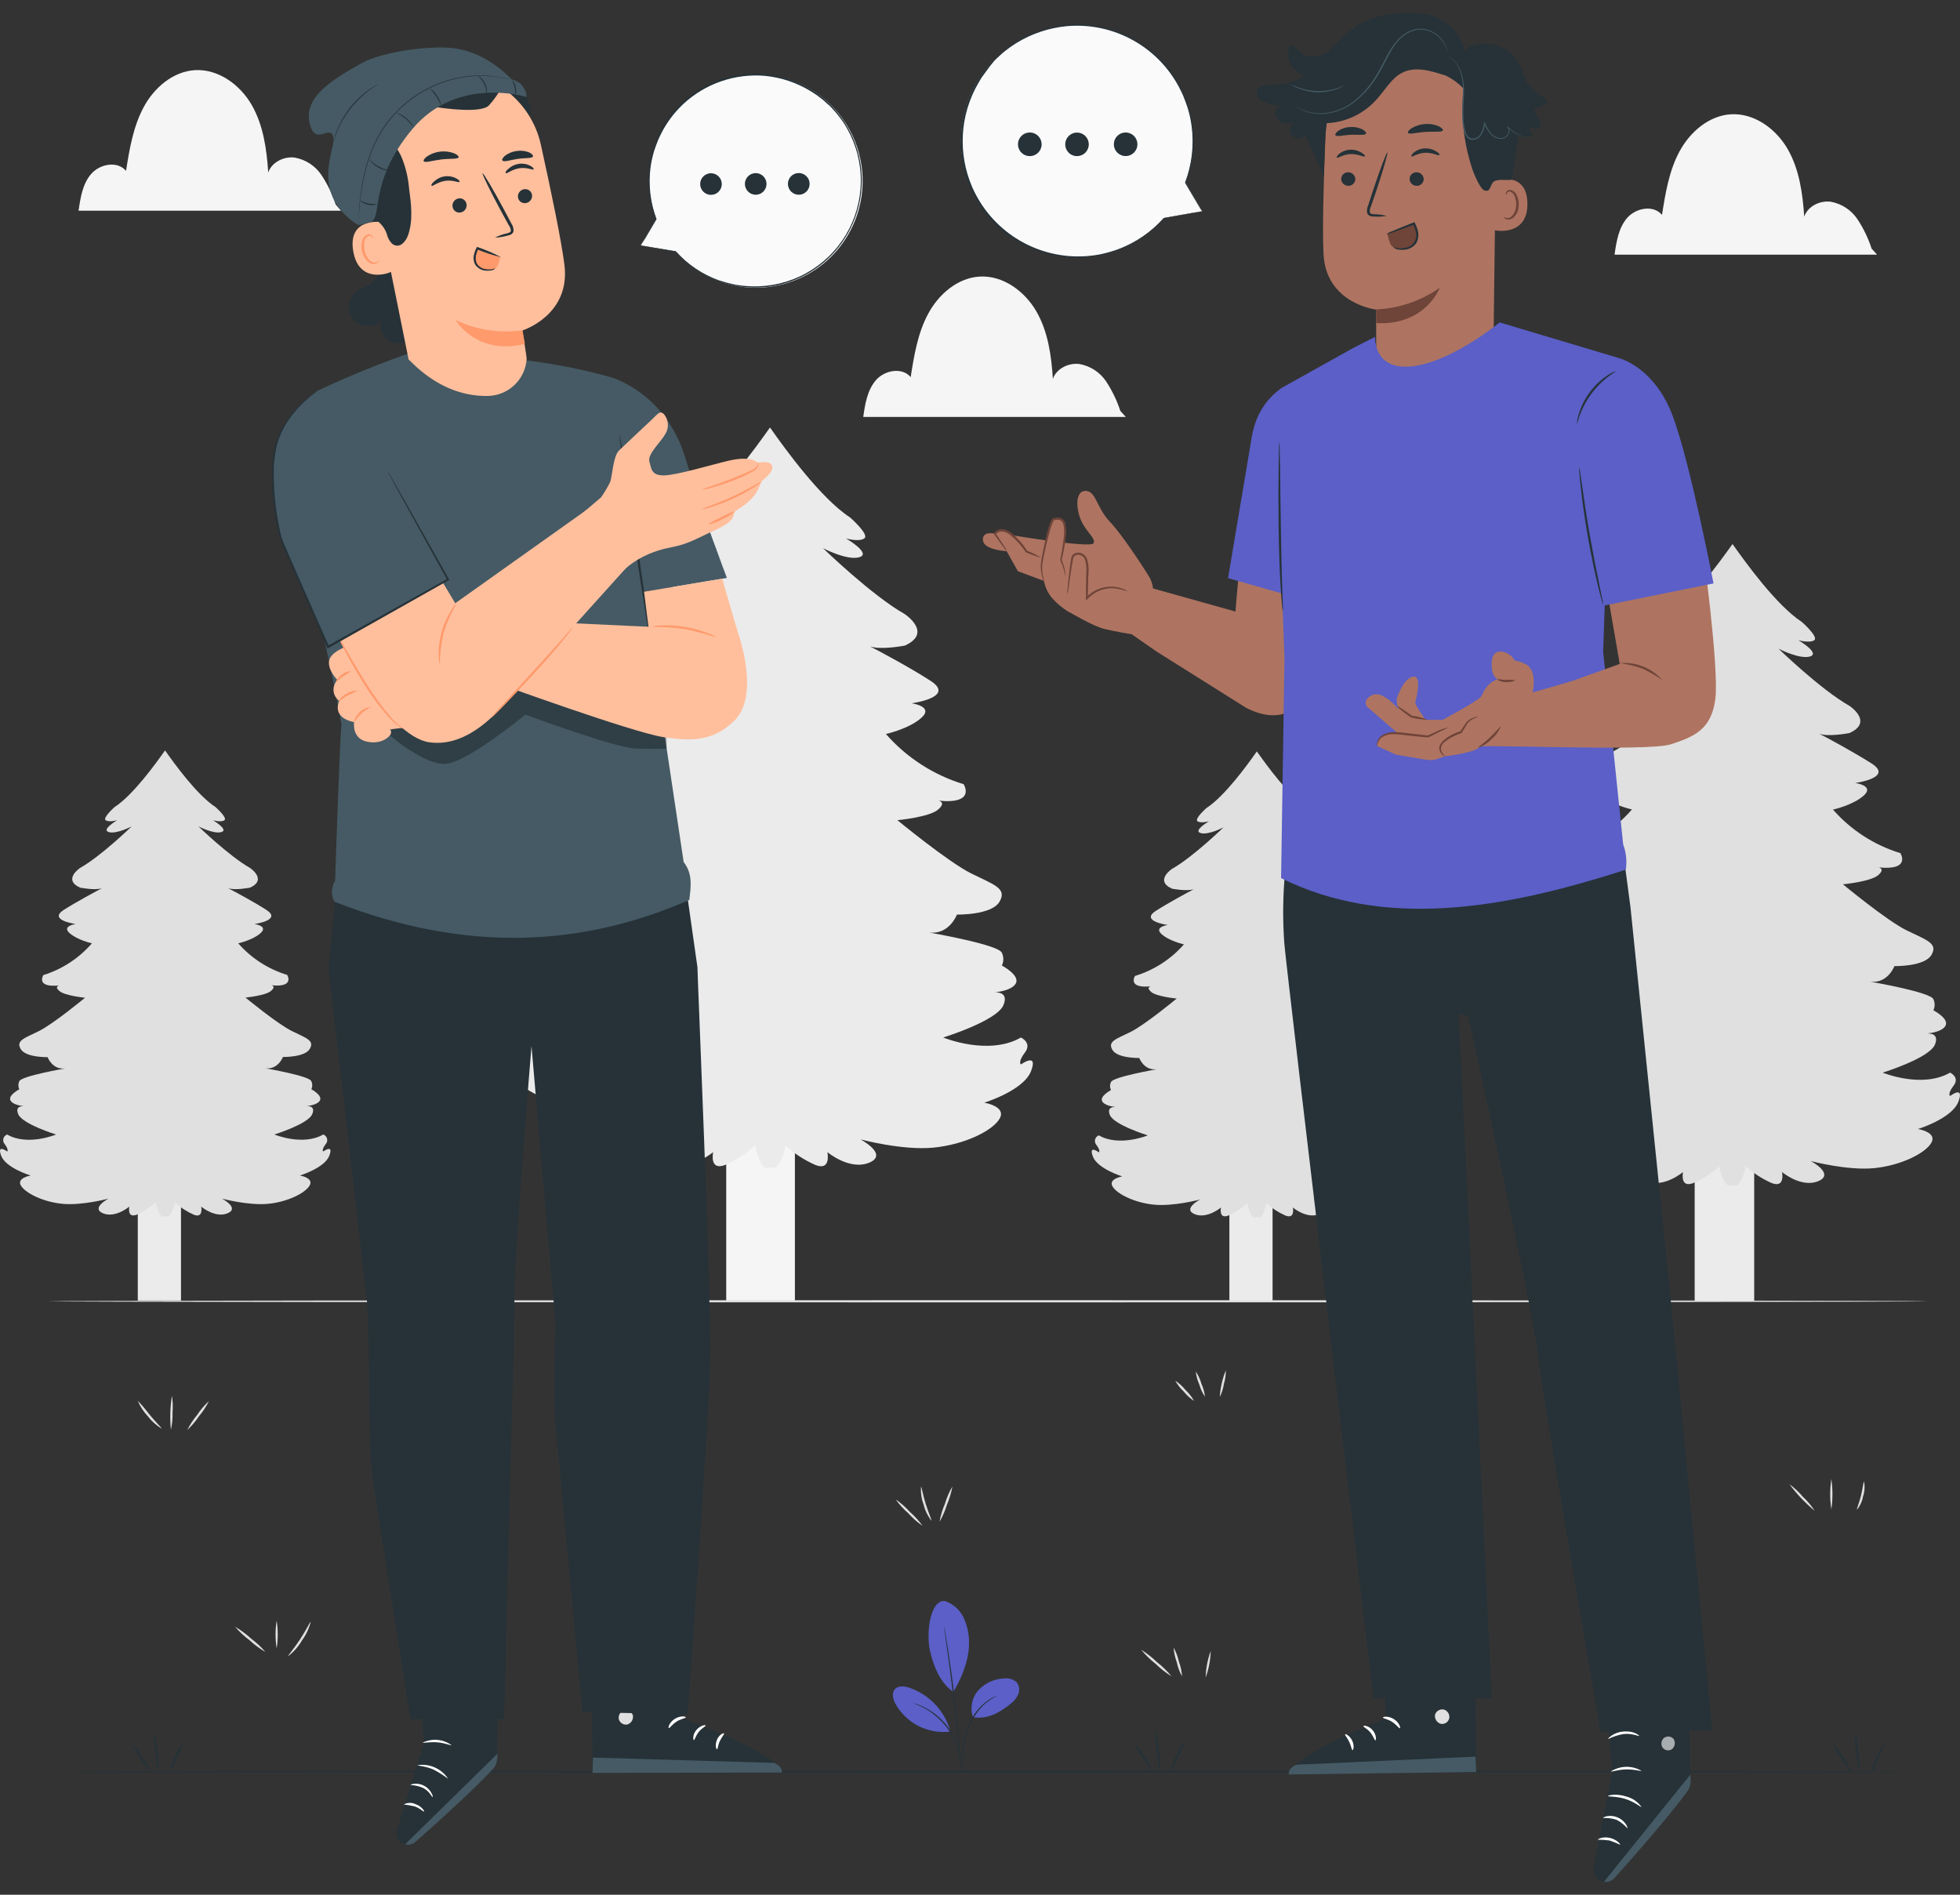 <svg width="120" height="116" viewBox="0 0 120 116" fill="none" xmlns="http://www.w3.org/2000/svg">
<rect x="0" y="0" width="120" height="116" fill="#333333" stroke="none"/>
<path d="M114.588 15.22C114.382 14.582 114.089 13.975 113.718 13.416C113.531 13.138 113.29 12.899 113.008 12.716C112.727 12.533 112.412 12.408 112.081 12.349C111.415 12.268 110.678 12.627 110.462 13.263C110.366 11.834 110.163 10.368 109.449 9.126C108.736 7.885 107.398 6.911 105.969 6.997C104.621 7.08 103.467 8.083 102.827 9.27C102.187 10.457 101.966 11.82 101.755 13.156C101.234 12.529 100.164 12.726 99.63 13.333C99.097 13.94 98.964 14.791 98.85 15.592H114.924L114.588 15.22Z" fill="#F5F5F5"/>
<path d="M68.591 25.156C68.383 24.518 68.09 23.91 67.721 23.35C67.534 23.071 67.292 22.833 67.01 22.65C66.728 22.467 66.412 22.343 66.081 22.285C65.418 22.204 64.681 22.564 64.462 23.196C64.369 21.767 64.166 20.301 63.45 19.062C62.734 17.823 61.401 16.845 59.969 16.933C58.624 17.016 57.468 18.016 56.828 19.206C56.187 20.395 55.966 21.756 55.755 23.089C55.234 22.465 54.164 22.66 53.633 23.269C53.102 23.878 52.965 24.727 52.852 25.528H68.929L68.591 25.156Z" fill="#F5F5F5"/>
<path d="M20.549 12.518C20.343 11.88 20.05 11.273 19.679 10.714C19.492 10.435 19.251 10.197 18.969 10.014C18.688 9.831 18.373 9.706 18.042 9.647C17.376 9.566 16.639 9.925 16.423 10.561C16.327 9.132 16.124 7.666 15.41 6.424C14.697 5.183 13.359 4.209 11.93 4.295C10.582 4.378 9.423 5.38 8.788 6.575C8.153 7.77 7.926 9.126 7.716 10.462C7.195 9.834 6.125 10.032 5.591 10.639C5.058 11.245 4.925 12.097 4.811 12.898H20.877L20.549 12.518Z" fill="#F5F5F5"/>
<path d="M44.463 79.667H48.667V65.218H44.463V79.667Z" fill="#F5F5F5"/>
<path d="M62.505 65.168C62.505 65.168 62.299 65.03 62.752 64.434C63.205 63.838 62.505 63.518 62.505 63.518C60.519 64.663 57.747 63.518 57.747 63.518C57.747 63.518 61.016 62.508 61.43 61.545C61.737 60.826 61.193 60.745 60.909 60.751C61.245 60.717 61.966 60.597 62.188 60.215C62.476 59.709 61.339 59.113 61.339 59.113C61.398 58.992 61.429 58.858 61.429 58.723C61.429 58.588 61.398 58.454 61.339 58.333C61.154 57.828 56.89 57.093 56.89 57.093C58.132 57.231 58.587 55.992 58.587 55.992C58.587 55.992 60.699 56.037 61.191 55.211C61.682 54.386 60.86 54.17 59.454 53.47C58.049 52.77 54.943 50.214 54.943 50.214C54.943 50.214 56.888 50.029 57.426 49.571C57.965 49.112 57.465 49.019 57.465 49.019C59.785 49.248 58.999 48.011 58.999 48.011C57.157 47.449 55.508 46.384 54.238 44.937C54.238 44.937 55.688 44.617 56.432 43.927C57.176 43.237 55.81 43.058 55.81 43.058C55.81 43.058 58.543 42.691 56.971 41.681C55.773 40.9 53.863 39.882 53.267 39.572C53.92 39.812 55.396 39.525 55.396 39.525C57.135 38.744 55.396 37.599 55.396 37.599C53.368 36.451 50.39 33.562 50.39 33.562C50.39 33.562 51.879 34.342 52.624 34.111C53.368 33.879 51.796 32.965 51.796 32.965C51.796 32.965 52.577 33.194 52.915 32.965C53.254 32.736 52.046 31.68 52.046 31.68C50.26 30.521 48.06 27.478 47.142 26.171C46.223 27.473 44.018 30.521 42.237 31.68C42.237 31.68 41.037 32.736 41.371 32.965C41.704 33.194 42.487 32.965 42.487 32.965C42.487 32.965 40.925 33.882 41.66 34.111C42.394 34.34 43.893 33.562 43.893 33.562C43.893 33.562 40.915 36.451 38.887 37.599C38.887 37.599 37.148 38.744 38.887 39.525C38.887 39.525 40.363 39.812 41.017 39.572C40.42 39.882 38.51 40.913 37.312 41.681C35.751 42.691 38.473 43.058 38.473 43.058C38.473 43.058 37.107 43.24 37.851 43.927C38.596 44.614 40.046 44.937 40.046 44.937C38.775 46.384 37.127 47.449 35.285 48.011C35.285 48.011 34.504 49.248 36.818 49.019C36.818 49.019 36.321 49.112 36.859 49.571C37.398 50.029 39.34 50.214 39.34 50.214C39.34 50.214 36.237 52.78 34.832 53.47C33.426 54.16 32.596 54.386 33.093 55.211C33.59 56.037 35.696 55.992 35.696 55.992C35.696 55.992 36.151 57.231 37.393 57.093C37.393 57.093 33.132 57.828 32.944 58.333C32.885 58.454 32.854 58.588 32.854 58.723C32.854 58.858 32.885 58.992 32.944 59.113C32.944 59.113 31.807 59.709 32.096 60.215C32.317 60.597 33.038 60.717 33.374 60.751C33.077 60.751 32.533 60.826 32.853 61.545C33.267 62.508 36.537 63.518 36.537 63.518C36.537 63.518 33.764 64.663 31.778 63.518C31.778 63.518 31.075 63.838 31.518 64.434C31.96 65.03 31.778 65.168 31.778 65.168C31.778 65.168 30.737 64.387 31.198 65.582C31.659 66.777 34.061 67.508 34.061 67.508C34.061 67.508 32.697 67.737 33.111 68.472C33.525 69.206 35.264 70.078 37.167 70.26C39.069 70.442 41.636 69.755 41.636 69.755C41.636 69.755 39.897 70.674 41.097 71.179C42.297 71.684 43.664 70.536 43.664 70.536C43.664 70.536 43.404 71.71 44.408 71.317C45.076 71.023 45.691 70.623 46.231 70.132C46.231 70.132 46.54 71.863 47.16 71.449C47.779 71.863 48.089 70.132 48.089 70.132C48.629 70.623 49.244 71.023 49.911 71.317C50.906 71.72 50.656 70.536 50.656 70.536C50.656 70.536 52.022 71.681 53.222 71.179C54.422 70.676 52.684 69.755 52.684 69.755C52.684 69.755 55.25 70.445 57.153 70.26C59.056 70.075 60.797 69.219 61.209 68.472C61.62 67.724 60.259 67.508 60.259 67.508C60.259 67.508 62.659 66.774 63.122 65.582C63.585 64.39 62.505 65.168 62.505 65.168Z" fill="#EBEBEB"/>
<path d="M53.178 37.739L53.113 37.711C53.137 37.716 53.159 37.726 53.178 37.739Z" fill="black"/>
<path d="M8.436 79.623H11.081L11.081 70.528H8.436L8.436 79.623Z" fill="#EBEBEB"/>
<path d="M19.791 70.497C19.791 70.497 19.661 70.408 19.95 70.033C19.988 69.988 20.014 69.934 20.027 69.877C20.039 69.819 20.038 69.76 20.022 69.703C20.006 69.646 19.977 69.594 19.937 69.551C19.897 69.508 19.847 69.475 19.791 69.456C18.542 70.179 16.798 69.456 16.798 69.456C16.798 69.456 18.854 68.82 19.114 68.214C19.31 67.761 18.966 67.711 18.781 67.717C18.989 67.693 19.445 67.62 19.583 67.378C19.765 67.061 19.062 66.686 19.062 66.686C19.1 66.608 19.118 66.522 19.117 66.435C19.116 66.348 19.094 66.263 19.055 66.186C18.937 65.868 16.254 65.405 16.254 65.405C17.035 65.491 17.323 64.71 17.323 64.71C17.323 64.71 18.651 64.739 18.963 64.221C19.276 63.703 18.755 63.557 17.87 63.122C16.985 62.687 15.03 61.074 15.03 61.074C15.03 61.074 16.254 60.956 16.592 60.667C16.93 60.379 16.618 60.321 16.618 60.321C18.076 60.467 17.581 59.686 17.581 59.686C16.422 59.333 15.384 58.663 14.585 57.752C14.585 57.752 15.496 57.552 15.965 57.117C16.433 56.682 15.574 56.57 15.574 56.57C15.574 56.57 17.295 56.339 16.303 55.703C15.551 55.219 14.348 54.571 13.96 54.376C14.372 54.527 15.301 54.345 15.301 54.345C16.397 53.855 15.301 53.134 15.301 53.134C14.025 52.41 12.149 50.593 12.149 50.593C12.149 50.593 13.088 51.083 13.557 50.94C14.025 50.797 13.036 50.216 13.036 50.216C13.036 50.216 13.531 50.362 13.739 50.216C13.947 50.07 13.192 49.409 13.192 49.409C12.068 48.678 10.683 46.764 10.105 45.942C9.525 46.764 8.142 48.678 7.018 49.409C7.018 49.409 6.263 50.073 6.471 50.216C6.679 50.359 7.174 50.216 7.174 50.216C7.174 50.216 6.185 50.794 6.653 50.94C7.122 51.086 8.062 50.593 8.062 50.593C8.062 50.593 6.185 52.416 4.909 53.134C4.909 53.134 3.813 53.855 4.909 54.345C4.909 54.345 5.839 54.527 6.25 54.376C5.875 54.571 4.67 55.219 3.907 55.703C2.918 56.339 4.639 56.57 4.639 56.57C4.639 56.57 3.777 56.685 4.248 57.117C4.719 57.549 5.628 57.752 5.628 57.752C4.836 58.663 3.807 59.337 2.655 59.697C2.655 59.697 2.16 60.477 3.618 60.332C3.618 60.332 3.306 60.392 3.644 60.678C3.983 60.964 5.206 61.084 5.206 61.084C5.206 61.084 3.251 62.7 2.366 63.133C1.481 63.565 0.96 63.711 1.273 64.231C1.585 64.752 2.913 64.721 2.913 64.721C2.913 64.721 3.199 65.501 3.98 65.415C3.98 65.415 1.299 65.876 1.182 66.196C1.144 66.273 1.125 66.357 1.125 66.442C1.125 66.528 1.144 66.612 1.182 66.688C1.182 66.688 0.463 67.063 0.648 67.381C0.786 67.623 1.242 67.696 1.45 67.719C1.265 67.719 0.929 67.763 1.117 68.216C1.377 68.823 3.433 69.458 3.433 69.458C3.433 69.458 1.689 70.182 0.437 69.458C0.382 69.478 0.332 69.511 0.292 69.554C0.252 69.597 0.223 69.649 0.208 69.706C0.193 69.763 0.191 69.823 0.204 69.88C0.217 69.938 0.243 69.991 0.281 70.036C0.567 70.411 0.437 70.499 0.437 70.499C0.437 70.499 -0.214 70.007 0.073 70.76C0.359 71.512 1.874 71.967 1.874 71.967C1.874 71.967 1.015 72.113 1.275 72.574C1.536 73.035 2.629 73.587 3.826 73.701C5.024 73.816 6.64 73.383 6.64 73.383C6.64 73.383 5.547 73.961 6.302 74.279C7.057 74.597 7.918 73.873 7.918 73.873C7.918 73.873 7.76 74.612 8.387 74.36C8.806 74.174 9.193 73.923 9.532 73.615C9.532 73.615 9.728 74.703 10.118 74.443C10.509 74.703 10.704 73.615 10.704 73.615C11.043 73.923 11.43 74.174 11.849 74.36C12.474 74.62 12.318 73.873 12.318 73.873C12.318 73.873 13.179 74.597 13.934 74.279C14.689 73.961 13.596 73.383 13.596 73.383C13.596 73.383 15.21 73.816 16.41 73.701C17.61 73.587 18.701 73.037 18.961 72.574C19.221 72.111 18.362 71.967 18.362 71.967C18.362 71.967 19.872 71.507 20.161 70.757C20.45 70.007 19.791 70.497 19.791 70.497Z" fill="#E0E0E0"/>
<path d="M75.268 79.667H77.913V70.572H75.268V79.667Z" fill="#EBEBEB"/>
<path d="M86.623 70.541C86.623 70.541 86.493 70.455 86.779 70.08C86.817 70.035 86.844 69.982 86.856 69.924C86.869 69.867 86.868 69.807 86.852 69.75C86.837 69.694 86.808 69.641 86.768 69.598C86.728 69.555 86.679 69.522 86.623 69.502C85.371 70.223 83.627 69.502 83.627 69.502C83.627 69.502 85.694 68.867 85.954 68.269C86.147 67.816 85.803 67.763 85.618 67.769C85.829 67.745 86.282 67.672 86.423 67.43C86.605 67.113 85.902 66.738 85.902 66.738C85.939 66.661 85.959 66.577 85.959 66.492C85.959 66.407 85.939 66.323 85.902 66.246C85.785 65.928 83.101 65.465 83.101 65.465C83.882 65.551 84.168 64.772 84.168 64.772C84.168 64.772 85.496 64.801 85.808 64.281C86.121 63.76 85.6 63.617 84.715 63.185C83.83 62.752 81.875 61.133 81.875 61.133C81.875 61.133 83.101 61.019 83.437 60.73C83.773 60.441 83.463 60.384 83.463 60.384C84.921 60.527 84.426 59.749 84.426 59.749C83.268 59.394 82.23 58.724 81.43 57.815C81.43 57.815 82.344 57.611 82.812 57.179C83.281 56.747 82.422 56.63 82.422 56.63C82.422 56.63 84.14 56.398 83.151 55.763C82.398 55.282 81.193 54.631 80.808 54.436C81.217 54.587 82.146 54.407 82.146 54.407C83.242 53.915 82.146 53.194 82.146 53.194C80.87 52.473 78.996 50.653 78.996 50.653C78.996 50.653 79.933 51.143 80.402 51C80.87 50.856 79.881 50.279 79.881 50.279C79.881 50.279 80.376 50.422 80.584 50.279C80.792 50.135 80.037 49.469 80.037 49.469C78.913 48.74 77.531 46.824 76.95 46.002C76.372 46.824 74.987 48.74 73.865 49.469C73.865 49.469 73.108 50.133 73.316 50.279C73.525 50.424 74.022 50.279 74.022 50.279C74.022 50.279 73.03 50.854 73.501 51C73.972 51.145 74.909 50.653 74.909 50.653C74.909 50.653 73.032 52.475 71.757 53.194C71.757 53.194 70.664 53.915 71.757 54.407C71.757 54.407 72.686 54.587 73.098 54.436C72.723 54.631 71.52 55.282 70.768 55.763C69.776 56.398 71.497 56.63 71.497 56.63C71.497 56.63 70.638 56.745 71.106 57.179C71.575 57.614 72.486 57.815 72.486 57.815C71.687 58.726 70.649 59.395 69.49 59.749C69.49 59.749 68.995 60.529 70.455 60.384C70.455 60.384 70.143 60.441 70.481 60.73C70.82 61.019 72.043 61.133 72.043 61.133C72.043 61.133 70.091 62.75 69.203 63.185C68.316 63.619 67.798 63.76 68.11 64.281C68.422 64.801 69.75 64.772 69.75 64.772C69.75 64.772 70.036 65.553 70.82 65.465C70.82 65.465 68.136 65.926 68.019 66.246C67.982 66.323 67.962 66.407 67.962 66.492C67.962 66.577 67.982 66.661 68.019 66.738C68.019 66.738 67.303 67.113 67.485 67.43C67.623 67.672 68.079 67.745 68.287 67.769C68.102 67.769 67.766 67.816 67.954 68.269C68.214 68.875 70.273 69.51 70.273 69.51C70.273 69.51 68.527 70.231 67.277 69.51C67.222 69.53 67.172 69.563 67.132 69.606C67.092 69.649 67.063 69.701 67.048 69.758C67.032 69.815 67.031 69.875 67.044 69.932C67.057 69.99 67.083 70.043 67.121 70.088C67.407 70.463 67.277 70.549 67.277 70.549C67.277 70.549 66.626 70.057 66.913 70.809C67.199 71.561 68.709 72.022 68.709 72.022C68.709 72.022 67.85 72.165 68.11 72.629C68.37 73.092 69.464 73.639 70.664 73.753C71.864 73.868 73.475 73.436 73.475 73.436C73.475 73.436 72.382 74.013 73.137 74.331C73.891 74.649 74.753 73.928 74.753 73.928C74.753 73.928 74.597 74.667 75.222 74.412C75.641 74.226 76.027 73.975 76.367 73.667C76.367 73.667 76.562 74.755 76.953 74.495C77.343 74.755 77.538 73.667 77.538 73.667C77.879 73.975 78.266 74.227 78.686 74.412C79.311 74.672 79.155 73.928 79.155 73.928C79.155 73.928 80.014 74.649 80.769 74.331C81.524 74.013 80.43 73.436 80.43 73.436C80.43 73.436 82.044 73.87 83.244 73.753C84.444 73.636 85.535 73.089 85.795 72.629C86.056 72.168 85.197 72.022 85.197 72.022C85.197 72.022 86.709 71.559 86.996 70.809C87.282 70.059 86.623 70.541 86.623 70.541Z" fill="#E0E0E0"/>
<path d="M103.756 79.667H107.4V67.141H103.756V79.667Z" fill="#EBEBEB"/>
<path d="M119.393 67.1C119.393 67.1 119.213 66.98 119.609 66.465C120.005 65.949 119.393 65.668 119.393 65.668C117.67 66.662 115.267 65.668 115.267 65.668C115.267 65.668 118.102 64.793 118.461 63.96C118.721 63.336 118.255 63.265 118 63.27C118.289 63.242 118.914 63.138 119.106 62.807C119.367 62.37 118.37 61.852 118.37 61.852C118.421 61.746 118.447 61.631 118.447 61.514C118.447 61.396 118.421 61.281 118.37 61.175C118.208 60.738 114.515 60.103 114.515 60.103C115.59 60.222 115.985 59.147 115.985 59.147C115.985 59.147 117.808 59.189 118.245 58.473C118.682 57.757 117.959 57.557 116.738 56.961C115.517 56.365 112.833 54.139 112.833 54.139C112.833 54.139 114.52 53.98 114.986 53.582C115.452 53.184 115.022 53.105 115.022 53.105C117.029 53.303 116.35 52.231 116.35 52.231C114.754 51.743 113.325 50.82 112.224 49.565C112.224 49.565 113.479 49.289 114.124 48.691C114.77 48.092 113.585 47.936 113.585 47.936C113.585 47.936 115.954 47.618 114.59 46.743C113.549 46.08 111.899 45.182 111.383 44.921C111.948 45.13 113.229 44.88 113.229 44.88C114.733 44.203 113.229 43.211 113.229 43.211C111.469 42.217 108.887 39.713 108.887 39.713C108.887 39.713 110.188 40.387 110.823 40.189C111.459 39.991 110.108 39.195 110.108 39.195C110.108 39.195 110.79 39.392 111.076 39.195C111.362 38.997 110.321 38.081 110.321 38.081C108.775 37.076 106.869 34.436 106.073 33.306C105.268 34.428 103.363 37.071 101.817 38.073C101.817 38.073 100.776 38.989 101.064 39.187C101.353 39.385 102.033 39.187 102.033 39.187C102.033 39.187 100.669 39.981 101.314 40.181C101.96 40.382 103.251 39.705 103.251 39.705C103.251 39.705 100.669 42.209 98.912 43.203C98.912 43.203 97.404 44.195 98.912 44.872C98.912 44.872 100.192 45.132 100.757 44.914C100.237 45.174 98.584 46.077 97.548 46.736C96.186 47.61 98.552 47.928 98.552 47.928C98.552 47.928 97.368 48.087 98.014 48.683C98.659 49.279 99.916 49.557 99.916 49.557C98.816 50.812 97.387 51.735 95.791 52.223C95.791 52.223 95.109 53.295 97.118 53.098C97.118 53.098 96.686 53.176 97.155 53.574C97.623 53.972 99.305 54.131 99.305 54.131C99.305 54.131 96.616 56.357 95.4 56.953C94.184 57.549 93.463 57.749 93.896 58.465C94.328 59.181 96.155 59.139 96.155 59.139C96.155 59.139 96.548 60.215 97.626 60.095C97.626 60.095 93.929 60.73 93.768 61.167C93.717 61.273 93.691 61.389 93.691 61.506C93.691 61.623 93.717 61.739 93.768 61.844C93.768 61.844 92.781 62.365 93.034 62.799C93.224 63.13 93.851 63.234 94.14 63.263C93.88 63.263 93.411 63.328 93.68 63.953C94.039 64.785 96.871 65.66 96.871 65.66C96.871 65.66 94.468 66.655 92.748 65.66C92.748 65.66 92.136 65.939 92.532 66.457C92.927 66.975 92.748 67.092 92.748 67.092C92.748 67.092 91.85 66.418 92.245 67.451C92.641 68.484 94.721 69.12 94.721 69.12C94.721 69.12 93.536 69.32 93.896 69.955C94.255 70.59 95.759 71.345 97.41 71.517C99.06 71.689 101.283 71.08 101.283 71.08C101.283 71.08 99.779 71.861 100.817 72.311C101.856 72.761 103.043 71.754 103.043 71.754C103.043 71.754 102.827 72.772 103.688 72.423C104.265 72.167 104.798 71.821 105.266 71.397C105.266 71.397 105.526 72.897 106.073 72.537C106.609 72.897 106.88 71.397 106.88 71.397C107.347 71.822 107.88 72.168 108.457 72.423C109.319 72.772 109.103 71.754 109.103 71.754C109.103 71.754 110.287 72.748 111.326 72.311C112.364 71.874 110.86 71.08 110.86 71.08C110.86 71.08 113.086 71.676 114.733 71.517C116.381 71.358 117.891 70.601 118.25 69.955C118.609 69.31 117.425 69.12 117.425 69.12C117.425 69.12 119.507 68.484 119.9 67.451C120.293 66.418 119.393 67.1 119.393 67.1Z" fill="#E0E0E0"/>
<path d="M111.308 43.326L111.253 43.3C111.273 43.305 111.291 43.314 111.308 43.326Z" fill="black"/>
<path d="M117.971 79.667C117.971 79.704 92.201 79.735 60.443 79.735C28.686 79.735 2.915 79.704 2.915 79.667C2.915 79.631 28.667 79.6 60.443 79.6C92.219 79.6 117.971 79.628 117.971 79.667Z" fill="#E0E0E0"/>
<path d="M56.482 93.414C56.165 93.196 55.875 92.941 55.618 92.654C55.325 92.4 55.063 92.112 54.837 91.798C55.155 92.015 55.445 92.27 55.701 92.558C55.994 92.812 56.256 93.1 56.482 93.414Z" fill="#E0E0E0"/>
<path d="M57.028 93.102C56.798 92.81 56.634 92.472 56.546 92.11C56.415 91.761 56.362 91.388 56.39 91.017C56.429 91.017 56.497 91.498 56.676 92.071C56.856 92.644 57.059 93.084 57.028 93.102Z" fill="#E0E0E0"/>
<path d="M58.311 91.006C58.242 91.385 58.131 91.756 57.981 92.11C57.868 92.479 57.715 92.833 57.523 93.167C57.588 92.787 57.699 92.416 57.853 92.063C57.962 91.694 58.116 91.338 58.311 91.006Z" fill="#E0E0E0"/>
<path d="M9.892 87.461C9.566 87.264 9.279 87.007 9.049 86.704C8.787 86.426 8.578 86.103 8.432 85.751C8.691 86.026 8.935 86.314 9.163 86.615C9.554 87.086 9.918 87.432 9.892 87.461Z" fill="#E0E0E0"/>
<path d="M10.464 87.531C10.396 86.837 10.417 86.137 10.527 85.449C10.582 85.793 10.594 86.143 10.563 86.49C10.574 86.84 10.541 87.19 10.464 87.531Z" fill="#E0E0E0"/>
<path d="M12.792 85.777C12.626 86.109 12.422 86.42 12.183 86.704C11.977 87.012 11.737 87.296 11.467 87.549C11.63 87.217 11.834 86.906 12.073 86.623C12.277 86.312 12.518 86.028 12.792 85.777Z" fill="#E0E0E0"/>
<path d="M16.253 101.14C15.903 100.937 15.576 100.695 15.28 100.419C14.955 100.178 14.658 99.901 14.395 99.594C14.744 99.798 15.071 100.04 15.368 100.315C15.693 100.557 15.99 100.833 16.253 101.14Z" fill="#E0E0E0"/>
<path d="M16.938 100.922C16.848 100.358 16.848 99.783 16.938 99.219C17.028 99.783 17.028 100.358 16.938 100.922Z" fill="#E0E0E0"/>
<path d="M19.024 99.292C18.919 99.706 18.735 100.096 18.482 100.44C18.268 100.809 17.983 101.133 17.644 101.393C17.616 101.364 17.99 100.945 18.37 100.367C18.75 99.789 18.987 99.276 19.024 99.292Z" fill="#E0E0E0"/>
<path d="M73.105 85.766C72.865 85.61 72.653 85.417 72.475 85.194C72.268 85.001 72.093 84.777 71.954 84.53C72.194 84.685 72.407 84.879 72.584 85.103C72.792 85.295 72.967 85.519 73.105 85.766Z" fill="#E0E0E0"/>
<path d="M73.774 85.509C73.618 85.281 73.501 85.028 73.428 84.762C73.313 84.511 73.24 84.242 73.212 83.968C73.366 84.197 73.482 84.449 73.555 84.715C73.67 84.966 73.744 85.234 73.774 85.509Z" fill="#E0E0E0"/>
<path d="M74.68 85.524C74.715 84.965 74.84 84.415 75.049 83.895C75.055 84.176 75.015 84.456 74.932 84.725C74.892 85.004 74.807 85.273 74.68 85.524Z" fill="#E0E0E0"/>
<path d="M71.728 102.629C71.376 102.412 71.049 102.156 70.754 101.866C70.429 101.611 70.132 101.322 69.869 101.002C70.22 101.221 70.546 101.477 70.843 101.765C71.168 102.02 71.465 102.31 71.728 102.629Z" fill="#E0E0E0"/>
<path d="M72.371 102.629C72.22 102.359 72.111 102.068 72.048 101.765C71.939 101.476 71.874 101.172 71.853 100.864C72.003 101.135 72.112 101.426 72.178 101.729C72.285 102.018 72.35 102.321 72.371 102.629Z" fill="#E0E0E0"/>
<path d="M73.815 102.699C73.829 102.145 73.934 101.596 74.125 101.075C74.111 101.63 74.007 102.179 73.815 102.699Z" fill="#E0E0E0"/>
<path d="M111.105 92.495C110.525 92.019 110.005 91.472 109.559 90.868C109.863 91.09 110.139 91.348 110.381 91.636C110.656 91.893 110.899 92.181 111.105 92.495Z" fill="#E0E0E0"/>
<path d="M112.123 92.409C112.029 91.793 112.029 91.167 112.123 90.551C112.213 91.167 112.213 91.793 112.123 92.409Z" fill="#E0E0E0"/>
<path d="M113.695 92.422C113.658 92.404 113.82 92.04 113.937 91.571C114.054 91.103 114.085 90.704 114.124 90.707C114.184 91.005 114.164 91.314 114.067 91.603C114.015 91.903 113.887 92.186 113.695 92.422Z" fill="#E0E0E0"/>
<path d="M117.971 108.458C117.971 108.497 92.201 108.525 60.443 108.525C28.686 108.525 2.915 108.497 2.915 108.458C2.915 108.418 28.667 108.39 60.443 108.39C92.219 108.39 117.971 108.421 117.971 108.458Z" fill="#263238"/>
<path d="M57.84 98.014C58.092 98.098 58.325 98.232 58.523 98.407C58.722 98.583 58.884 98.797 58.998 99.037C59.224 99.52 59.337 100.048 59.327 100.581C59.34 101.606 58.892 102.699 58.371 103.585C57.429 102.947 57.07 101.674 56.929 101.018C56.708 99.977 56.929 97.967 57.84 98.014Z" fill="#5B5FC7"/>
<path d="M59.566 105.131C59.473 104.849 59.455 104.547 59.516 104.256C59.576 103.965 59.712 103.694 59.91 103.473C60.112 103.255 60.355 103.08 60.625 102.957C60.896 102.835 61.188 102.767 61.485 102.759C61.621 102.74 61.759 102.751 61.89 102.791C62.022 102.831 62.142 102.9 62.245 102.991C62.324 103.092 62.375 103.212 62.393 103.339C62.411 103.466 62.395 103.596 62.346 103.715C62.244 103.951 62.081 104.156 61.875 104.311C61.193 104.865 60.433 105.277 59.566 105.131Z" fill="#5B5FC7"/>
<path d="M58.86 108.369C58.854 108.299 58.854 108.228 58.86 108.158C58.86 108.007 58.878 107.815 58.891 107.583C58.909 106.946 59.029 106.315 59.248 105.716C59.48 105.116 59.866 104.588 60.367 104.186C60.521 104.068 60.688 103.969 60.865 103.889C60.924 103.86 60.977 103.845 61.01 103.832L61.062 103.819C60.828 103.932 60.605 104.069 60.399 104.228C59.918 104.638 59.548 105.162 59.324 105.753C59.108 106.346 58.982 106.968 58.949 107.598C58.928 107.838 58.91 108.036 58.894 108.171C58.888 108.238 58.876 108.304 58.86 108.369Z" fill="#263238"/>
<path d="M57.798 99.56C57.809 99.59 57.816 99.62 57.819 99.651L57.868 99.912C57.907 100.135 57.962 100.463 58.025 100.867C58.152 101.674 58.311 102.793 58.459 104.03C58.608 105.266 58.72 106.393 58.785 107.208C58.819 107.614 58.845 107.945 58.858 108.174C58.858 108.28 58.858 108.366 58.873 108.434C58.877 108.464 58.877 108.495 58.873 108.525C58.865 108.495 58.86 108.465 58.858 108.434C58.858 108.366 58.839 108.28 58.829 108.174C58.806 107.939 58.772 107.611 58.733 107.213C58.652 106.398 58.535 105.277 58.386 104.04C58.238 102.804 58.087 101.684 57.973 100.875C57.918 100.476 57.871 100.151 57.84 99.917C57.824 99.81 57.814 99.722 57.806 99.656C57.8 99.625 57.797 99.593 57.798 99.56Z" fill="#263238"/>
<path d="M58.17 105.93C57.992 105.329 57.672 104.779 57.239 104.327C56.805 103.874 56.269 103.531 55.677 103.327C55.375 103.225 54.992 103.184 54.784 103.423C54.576 103.663 54.677 104.04 54.828 104.319C55.154 104.899 55.645 105.369 56.237 105.671C56.831 105.972 57.499 106.091 58.16 106.013" fill="#5B5FC7"/>
<path d="M55.935 104.272C56 104.284 56.063 104.304 56.125 104.329C56.2 104.351 56.273 104.379 56.343 104.412C56.438 104.451 56.532 104.494 56.622 104.542C56.733 104.599 56.842 104.662 56.947 104.73C57.07 104.806 57.188 104.888 57.301 104.977C57.559 105.183 57.793 105.417 57.999 105.675C58.2 105.937 58.37 106.222 58.507 106.523C58.564 106.655 58.615 106.79 58.657 106.927C58.699 107.045 58.731 107.166 58.754 107.289C58.778 107.389 58.795 107.491 58.806 107.593C58.819 107.671 58.827 107.749 58.829 107.828C58.835 107.893 58.835 107.96 58.829 108.025C58.811 108.025 58.806 107.742 58.702 107.302C58.673 107.181 58.639 107.062 58.598 106.945C58.553 106.811 58.501 106.68 58.441 106.552C58.17 105.959 57.764 105.439 57.254 105.032C57.146 104.939 57.032 104.852 56.913 104.772C56.811 104.701 56.705 104.637 56.596 104.579C56.2 104.371 55.929 104.287 55.935 104.272Z" fill="#263238"/>
<path d="M9.24 108.489C8.989 108.231 8.771 107.942 8.592 107.63C8.376 107.342 8.197 107.029 8.059 106.698C8.309 106.956 8.527 107.245 8.707 107.557C8.923 107.844 9.102 108.157 9.24 108.489Z" fill="#263238"/>
<path d="M9.423 106.013C9.538 106.408 9.608 106.814 9.634 107.224C9.704 107.629 9.731 108.041 9.712 108.452C9.597 108.058 9.526 107.652 9.501 107.242C9.43 106.836 9.404 106.424 9.423 106.013Z" fill="#263238"/>
<path d="M11.213 106.698C11.135 107.016 11.01 107.321 10.844 107.604C10.604 108.083 10.482 108.497 10.445 108.489C10.458 108.155 10.553 107.831 10.724 107.544C10.851 107.242 11.015 106.958 11.213 106.698Z" fill="#263238"/>
<path d="M70.551 108.398C70.082 107.853 69.685 107.25 69.369 106.604C69.62 106.863 69.837 107.151 70.017 107.463C70.234 107.751 70.413 108.065 70.551 108.398Z" fill="#263238"/>
<path d="M70.733 105.925C70.848 106.32 70.919 106.727 70.944 107.138C71.015 107.543 71.041 107.955 71.022 108.366C70.906 107.971 70.836 107.564 70.811 107.153C70.741 106.748 70.715 106.336 70.733 105.925Z" fill="#263238"/>
<path d="M72.524 106.604C72.446 106.923 72.321 107.228 72.154 107.51C71.915 107.989 71.792 108.403 71.756 108.398C71.767 108.065 71.862 107.74 72.032 107.453C72.16 107.15 72.325 106.865 72.524 106.604Z" fill="#263238"/>
<path d="M113.382 108.525C113.131 108.268 112.914 107.979 112.736 107.666C112.519 107.379 112.339 107.066 112.2 106.734C112.452 106.992 112.669 107.281 112.848 107.593C113.065 107.88 113.245 108.193 113.382 108.525Z" fill="#263238"/>
<path d="M113.566 106.055C113.68 106.45 113.75 106.855 113.777 107.265C113.848 107.671 113.873 108.083 113.853 108.494C113.739 108.099 113.669 107.693 113.642 107.284C113.571 106.878 113.546 106.466 113.566 106.055Z" fill="#263238"/>
<path d="M115.368 106.734C115.29 107.053 115.165 107.358 114.996 107.64C114.756 108.119 114.634 108.533 114.6 108.525C114.566 108.517 114.629 108.072 114.874 107.583C115.002 107.28 115.168 106.995 115.368 106.734Z" fill="#263238"/>
<path d="M73.6 12.932L71.257 13.348C70.389 14.333 69.263 15.054 68.006 15.431C66.47 15.897 64.822 15.829 63.33 15.239C61.838 14.649 60.59 13.57 59.789 12.18C58.989 10.79 58.682 9.169 58.92 7.582C59.159 5.995 59.927 4.536 61.101 3.442C62.275 2.348 63.784 1.683 65.384 1.557C66.983 1.43 68.579 1.85 69.909 2.746C71.24 3.642 72.229 4.963 72.713 6.492C73.197 8.022 73.149 9.671 72.577 11.17L73.6 12.932Z" fill="#FAFAFA"/>
<path d="M73.6 12.932L73.537 12.823L73.344 12.484L72.592 11.162C72.589 11.159 72.585 11.158 72.581 11.158C72.576 11.158 72.572 11.159 72.569 11.162L72.6 11.18C73.022 10.084 73.167 8.901 73.022 7.736C72.977 7.369 72.902 7.006 72.798 6.651C72.746 6.466 72.67 6.286 72.608 6.096C72.541 5.906 72.461 5.721 72.368 5.542C71.992 4.752 71.472 4.039 70.835 3.439C70.1 2.749 69.229 2.221 68.276 1.89C67.324 1.56 66.313 1.434 65.309 1.52C64.2 1.63 63.132 1.992 62.185 2.58C61.941 2.729 61.706 2.894 61.482 3.074C61.365 3.157 61.266 3.267 61.157 3.36C61.047 3.454 60.938 3.553 60.842 3.66C60.639 3.872 60.449 4.096 60.274 4.331C60.188 4.451 60.097 4.568 60.014 4.691L59.785 5.071C59.226 6.035 58.9 7.117 58.834 8.23C58.768 9.343 58.962 10.455 59.402 11.479C59.797 12.386 60.374 13.201 61.099 13.873C61.824 14.545 62.681 15.059 63.614 15.384C64.436 15.664 65.303 15.79 66.17 15.756C66.564 15.745 66.955 15.703 67.342 15.631C67.7 15.553 68.052 15.453 68.399 15.332C69.51 14.928 70.502 14.25 71.283 13.361L73.032 13.041L73.475 12.958L73.623 12.927L73.467 12.953L73.016 13.028L71.254 13.343C70.475 14.218 69.492 14.885 68.391 15.285C68.05 15.402 67.702 15.498 67.35 15.574C66.966 15.645 66.578 15.686 66.189 15.697C64.782 15.731 63.396 15.346 62.209 14.591C61.022 13.835 60.086 12.743 59.522 11.454C59.084 10.443 58.889 9.343 58.95 8.243C59.012 7.143 59.33 6.073 59.879 5.118L60.103 4.74C60.186 4.62 60.274 4.503 60.363 4.386C60.525 4.152 60.699 3.927 60.886 3.712C60.982 3.605 61.097 3.514 61.199 3.415C61.301 3.316 61.409 3.222 61.521 3.134C61.743 2.956 61.975 2.792 62.216 2.642C63.154 2.064 64.212 1.708 65.309 1.601C66.74 1.474 68.175 1.785 69.425 2.494C70.674 3.202 71.678 4.275 72.303 5.568C72.395 5.746 72.474 5.93 72.54 6.12C72.605 6.305 72.678 6.484 72.733 6.669C72.837 7.021 72.912 7.38 72.959 7.744C73.108 8.901 72.97 10.076 72.558 11.167C72.556 11.171 72.555 11.175 72.555 11.179C72.555 11.183 72.556 11.187 72.558 11.191C72.561 11.193 72.565 11.194 72.569 11.194C72.573 11.194 72.576 11.193 72.579 11.191H72.553L73.319 12.492L73.519 12.831C73.574 12.893 73.6 12.932 73.6 12.932Z" fill="#263238"/>
<path d="M63.773 8.837C63.773 8.694 63.731 8.554 63.652 8.435C63.573 8.316 63.46 8.222 63.328 8.167C63.196 8.112 63.051 8.097 62.91 8.125C62.77 8.152 62.641 8.22 62.539 8.321C62.437 8.422 62.368 8.551 62.34 8.691C62.311 8.831 62.325 8.977 62.379 9.109C62.434 9.242 62.526 9.355 62.645 9.435C62.763 9.515 62.903 9.558 63.046 9.558C63.141 9.559 63.236 9.541 63.324 9.505C63.412 9.469 63.492 9.416 63.559 9.349C63.627 9.282 63.681 9.202 63.717 9.115C63.754 9.027 63.773 8.933 63.773 8.837Z" fill="#263238"/>
<path d="M66.66 8.837C66.66 8.695 66.618 8.555 66.538 8.437C66.459 8.318 66.347 8.226 66.215 8.171C66.083 8.117 65.938 8.102 65.798 8.13C65.658 8.158 65.53 8.227 65.429 8.328C65.328 8.428 65.26 8.557 65.232 8.697C65.204 8.837 65.218 8.982 65.273 9.113C65.327 9.245 65.42 9.358 65.538 9.437C65.657 9.516 65.796 9.558 65.939 9.558C66.13 9.558 66.314 9.482 66.449 9.347C66.584 9.212 66.66 9.029 66.66 8.837Z" fill="#263238"/>
<path d="M69.539 9.197C69.611 9.073 69.645 8.932 69.636 8.789C69.627 8.647 69.577 8.51 69.49 8.396C69.404 8.283 69.286 8.197 69.151 8.151C69.016 8.105 68.87 8.099 68.732 8.136C68.594 8.172 68.47 8.249 68.376 8.356C68.281 8.463 68.221 8.596 68.202 8.737C68.183 8.879 68.206 9.023 68.269 9.151C68.332 9.279 68.431 9.385 68.555 9.457C68.637 9.505 68.727 9.536 68.821 9.548C68.914 9.561 69.01 9.555 69.101 9.531C69.192 9.507 69.278 9.465 69.353 9.407C69.428 9.35 69.492 9.278 69.539 9.197Z" fill="#263238"/>
<path d="M39.234 15.022L41.382 15.405C42.462 16.628 43.96 17.403 45.582 17.577C47.204 17.752 48.832 17.313 50.147 16.348C51.462 15.382 52.368 13.96 52.688 12.36C53.007 10.76 52.716 9.099 51.873 7.702C51.029 6.306 49.694 5.276 48.129 4.814C46.564 4.353 44.883 4.493 43.417 5.208C41.951 5.923 40.805 7.161 40.205 8.678C39.605 10.195 39.594 11.881 40.174 13.406L39.234 15.022Z" fill="#FAFAFA"/>
<path d="M39.234 15.022L39.291 14.918L39.466 14.608L40.158 13.395C40.159 13.394 40.161 13.393 40.163 13.392C40.164 13.391 40.166 13.39 40.169 13.39C40.171 13.39 40.173 13.391 40.174 13.392C40.176 13.393 40.178 13.394 40.179 13.395L40.15 13.411C39.633 12.081 39.569 10.617 39.968 9.246C40.018 9.077 40.085 8.91 40.142 8.738C40.203 8.56 40.276 8.386 40.361 8.218C40.707 7.495 41.184 6.842 41.767 6.292C42.44 5.659 43.239 5.175 44.112 4.872C44.985 4.569 45.912 4.453 46.833 4.532C47.848 4.633 48.828 4.965 49.696 5.503C49.919 5.641 50.134 5.793 50.339 5.958C50.448 6.034 50.537 6.133 50.638 6.219C50.74 6.305 50.839 6.396 50.927 6.495C51.112 6.689 51.286 6.894 51.448 7.109C51.526 7.218 51.609 7.328 51.687 7.44L51.895 7.788C52.405 8.674 52.7 9.667 52.756 10.687C52.812 11.707 52.629 12.727 52.221 13.664C51.863 14.494 51.336 15.242 50.674 15.859C50.013 16.476 49.23 16.949 48.376 17.248C47.631 17.507 46.845 17.627 46.057 17.602C45.697 17.591 45.338 17.553 44.984 17.487C44.656 17.42 44.331 17.333 44.013 17.227C42.995 16.857 42.086 16.238 41.369 15.426L39.765 15.132L39.359 15.054L39.224 15.027L39.367 15.051L39.781 15.119L41.374 15.379C42.09 16.182 42.996 16.794 44.008 17.16C44.325 17.265 44.647 17.352 44.974 17.42C45.326 17.482 45.681 17.519 46.038 17.529C47.187 17.563 48.325 17.29 49.333 16.739C50.342 16.188 51.185 15.378 51.778 14.393C52.37 13.408 52.689 12.283 52.702 11.133C52.716 9.984 52.423 8.852 51.854 7.853L51.646 7.507C51.57 7.398 51.489 7.291 51.411 7.184C51.251 6.97 51.077 6.767 50.891 6.575C50.805 6.476 50.701 6.396 50.607 6.315C50.513 6.234 50.419 6.13 50.31 6.055C50.109 5.891 49.897 5.742 49.675 5.607C48.816 5.074 47.846 4.744 46.84 4.644C45.929 4.565 45.012 4.679 44.148 4.978C43.284 5.276 42.492 5.753 41.824 6.377C41.246 6.92 40.773 7.565 40.429 8.28C40.344 8.443 40.271 8.612 40.21 8.785C40.15 8.955 40.083 9.121 40.033 9.288C39.939 9.611 39.869 9.941 39.825 10.274C39.692 11.33 39.818 12.402 40.192 13.398C40.194 13.401 40.196 13.405 40.196 13.408C40.196 13.412 40.194 13.416 40.192 13.419C40.189 13.421 40.186 13.422 40.183 13.422C40.18 13.422 40.176 13.421 40.174 13.419H40.197L39.497 14.614L39.299 14.905L39.234 15.022Z" fill="#263238"/>
<path d="M48.24 11.261C48.24 11.13 48.278 11.001 48.351 10.891C48.423 10.782 48.527 10.696 48.648 10.646C48.769 10.595 48.903 10.582 49.032 10.607C49.161 10.632 49.279 10.695 49.373 10.788C49.466 10.881 49.529 10.999 49.555 11.128C49.581 11.257 49.568 11.39 49.517 11.512C49.467 11.633 49.382 11.737 49.273 11.81C49.164 11.883 49.035 11.922 48.904 11.922C48.817 11.922 48.731 11.906 48.65 11.873C48.57 11.839 48.496 11.791 48.435 11.729C48.373 11.668 48.324 11.595 48.291 11.514C48.257 11.434 48.24 11.348 48.24 11.261Z" fill="#263238"/>
<path d="M45.606 11.261C45.606 11.13 45.645 11.002 45.718 10.893C45.791 10.785 45.894 10.7 46.015 10.65C46.135 10.6 46.268 10.587 46.397 10.612C46.525 10.638 46.643 10.701 46.735 10.793C46.828 10.886 46.891 11.004 46.916 11.132C46.942 11.26 46.928 11.393 46.879 11.514C46.828 11.635 46.744 11.738 46.635 11.811C46.526 11.883 46.398 11.922 46.268 11.922C46.092 11.922 45.924 11.852 45.8 11.728C45.676 11.604 45.606 11.436 45.606 11.261Z" fill="#263238"/>
<path d="M42.957 11.599C42.891 11.486 42.861 11.356 42.87 11.225C42.878 11.095 42.925 10.97 43.005 10.866C43.084 10.762 43.193 10.685 43.317 10.643C43.441 10.601 43.574 10.596 43.7 10.63C43.827 10.664 43.94 10.735 44.026 10.833C44.113 10.931 44.168 11.053 44.185 11.182C44.202 11.312 44.18 11.444 44.122 11.561C44.065 11.678 43.973 11.776 43.86 11.841C43.785 11.885 43.702 11.913 43.616 11.924C43.529 11.936 43.442 11.93 43.358 11.907C43.274 11.885 43.196 11.846 43.127 11.793C43.058 11.74 43 11.675 42.957 11.599Z" fill="#263238"/>
<path d="M84.57 99.214L84.859 105.201C84.859 105.201 78.95 107.513 78.897 108.627L90.38 108.486L90.309 99.115L84.57 99.214Z" fill="#263238"/>
<path d="M88.399 104.662C88.51 104.695 88.606 104.768 88.667 104.867C88.728 104.966 88.75 105.084 88.729 105.198C88.703 105.311 88.634 105.409 88.537 105.472C88.44 105.535 88.322 105.558 88.209 105.537C88.09 105.501 87.99 105.423 87.926 105.317C87.862 105.211 87.839 105.086 87.862 104.964C87.902 104.85 87.985 104.755 88.094 104.701C88.202 104.647 88.328 104.638 88.443 104.675" fill="#E0E0E0"/>
<path d="M90.38 108.486L90.338 107.544L79.353 108.041C79.353 108.041 78.832 108.273 78.908 108.637L90.38 108.486Z" fill="#455A64"/>
<path d="M84.671 105.154C84.671 105.211 84.954 105.235 85.23 105.415C85.506 105.594 85.66 105.831 85.709 105.808C85.759 105.784 85.675 105.456 85.334 105.245C84.993 105.034 84.652 105.102 84.671 105.154Z" fill="white"/>
<path d="M83.473 105.677C83.46 105.732 83.705 105.826 83.897 106.063C84.09 106.3 84.158 106.555 84.205 106.552C84.251 106.549 84.293 106.227 84.048 105.935C83.804 105.644 83.473 105.623 83.473 105.677Z" fill="white"/>
<path d="M82.81 107.148C82.859 107.148 82.935 106.875 82.787 106.565C82.638 106.255 82.375 106.133 82.352 106.182C82.328 106.232 82.492 106.393 82.612 106.651C82.732 106.909 82.753 107.143 82.81 107.148Z" fill="white"/>
<path d="M84.754 103.782C84.778 103.832 85.035 103.751 85.35 103.769C85.665 103.788 85.918 103.884 85.944 103.834C85.97 103.785 85.733 103.587 85.361 103.574C84.988 103.561 84.725 103.736 84.754 103.782Z" fill="white"/>
<path d="M98.088 101.221L98.71 108.458L97.575 114.325C97.555 114.424 97.556 114.527 97.577 114.626C97.598 114.725 97.639 114.819 97.698 114.901C97.757 114.984 97.832 115.054 97.919 115.106C98.005 115.159 98.102 115.193 98.202 115.207C98.318 115.222 98.436 115.208 98.546 115.167C98.655 115.126 98.754 115.06 98.832 114.973C99.855 113.841 103.596 109.658 103.518 109.132C103.432 108.52 103.361 101.453 103.361 101.453L98.088 101.221Z" fill="#263238"/>
<path d="M98.202 115.207L103.492 108.642L103.51 108.949C103.529 109.215 103.452 109.478 103.294 109.691C102.875 110.261 101.685 111.81 98.853 114.97C98.773 115.061 98.671 115.13 98.558 115.171C98.444 115.213 98.322 115.225 98.202 115.207Z" fill="#455A64"/>
<g opacity="0.6">
<path d="M101.877 106.398C101.793 106.471 101.738 106.571 101.723 106.681C101.708 106.791 101.733 106.902 101.794 106.995C101.86 107.082 101.957 107.14 102.065 107.156C102.173 107.173 102.283 107.147 102.372 107.083C102.461 107.007 102.519 106.901 102.535 106.785C102.551 106.668 102.524 106.55 102.458 106.453C102.38 106.369 102.272 106.319 102.157 106.314C102.043 106.309 101.931 106.35 101.846 106.427" fill="white"/>
</g>
<path d="M99.634 111.933C99.448 111.719 99.224 111.543 98.973 111.412C98.704 111.324 98.422 111.287 98.14 111.305C98.14 111.29 98.22 111.227 98.384 111.191C98.603 111.153 98.828 111.178 99.032 111.264C99.238 111.349 99.415 111.493 99.54 111.678C99.634 111.818 99.652 111.925 99.634 111.933Z" fill="white"/>
<path d="M99.186 112.937C98.975 112.837 98.757 112.75 98.535 112.677C98.302 112.647 98.067 112.631 97.832 112.63C97.809 112.594 98.142 112.419 98.569 112.521C98.996 112.622 99.23 112.914 99.186 112.937Z" fill="white"/>
<path d="M100.5 110.626C100.469 110.662 100.097 110.321 99.522 110.139C98.946 109.957 98.452 110.006 98.449 109.959C98.447 109.913 98.957 109.785 99.571 109.988C99.947 110.084 100.276 110.31 100.5 110.626Z" fill="white"/>
<path d="M100.492 108.411C100.477 108.455 100.073 108.314 99.558 108.327C99.043 108.34 98.644 108.494 98.626 108.45C98.904 108.273 99.225 108.176 99.554 108.169C99.883 108.162 100.208 108.245 100.492 108.411Z" fill="white"/>
<path d="M100.365 106.274C100.344 106.318 99.933 106.102 99.392 106.162C99.069 106.218 98.756 106.321 98.463 106.466C98.449 106.451 98.52 106.354 98.678 106.248C98.889 106.113 99.128 106.029 99.376 106.003C99.625 105.976 99.876 106.011 100.108 106.104C100.285 106.185 100.373 106.274 100.365 106.274Z" fill="white"/>
<path d="M99.378 105.753C99.35 105.665 99.341 105.571 99.352 105.48C99.361 105.227 99.418 104.979 99.522 104.748C99.582 104.573 99.698 104.423 99.852 104.321C99.906 104.293 99.967 104.282 100.027 104.29C100.087 104.297 100.143 104.324 100.188 104.365C100.27 104.452 100.319 104.566 100.323 104.686C100.328 104.931 100.245 105.17 100.09 105.361C99.936 105.551 99.718 105.681 99.477 105.727C99.242 105.766 98.999 105.734 98.782 105.634C98.565 105.534 98.383 105.372 98.259 105.167C98.227 105.115 98.207 105.057 98.2 104.996C98.193 104.935 98.199 104.874 98.217 104.816C98.241 104.759 98.282 104.712 98.334 104.681C98.387 104.649 98.448 104.636 98.509 104.641C98.688 104.669 98.856 104.745 98.996 104.86C99.198 105.002 99.374 105.178 99.516 105.381C99.574 105.452 99.617 105.534 99.641 105.623C99.439 105.363 99.2 105.134 98.931 104.943C98.805 104.849 98.659 104.787 98.504 104.764C98.47 104.76 98.436 104.767 98.407 104.784C98.378 104.801 98.356 104.827 98.342 104.857C98.333 104.896 98.332 104.937 98.339 104.976C98.347 105.016 98.362 105.053 98.384 105.086C98.496 105.26 98.656 105.397 98.844 105.481C99.033 105.565 99.242 105.593 99.446 105.56C99.647 105.519 99.828 105.412 99.961 105.255C100.093 105.098 100.168 104.901 100.175 104.696C100.173 104.613 100.144 104.532 100.092 104.467C100.067 104.444 100.036 104.429 100.003 104.425C99.97 104.42 99.936 104.426 99.907 104.441C99.776 104.527 99.676 104.652 99.62 104.798C99.486 105.1 99.404 105.423 99.378 105.753Z" fill="white"/>
<path d="M79.186 50.169C78.633 52.657 78.447 55.213 78.632 57.755C78.754 59.368 84.098 103.967 84.098 103.967H91.332L89.299 62.057L89.893 62.188C89.893 62.188 93.842 80.066 94.164 82.96C94.453 85.563 97.999 106.011 97.999 106.011L104.824 105.935L102.286 79.54L99.826 55.55L98.902 48.568L79.186 50.169Z" fill="#263238"/>
<path d="M91.433 21.53L91.59 8.832C91.73 5.675 90.012 2.962 86.852 2.908L86.558 2.921C85.139 2.978 83.795 3.569 82.792 4.573C81.789 5.578 81.201 6.924 81.146 8.343C81.037 11.081 80.954 14.106 81.034 15.569C81.196 18.596 84.246 18.953 84.246 18.953C84.246 18.953 84.265 20.796 84.262 21.686L83.551 23.769L86.045 23.162L91.433 21.53Z" fill="#AE7461"/>
<path d="M84.247 18.943C85.649 18.883 87.004 18.422 88.152 17.615C88.152 17.615 87.295 19.932 84.263 19.783L84.247 18.943Z" fill="#6F4439"/>
<path d="M82.112 10.956C82.116 11.069 82.164 11.176 82.246 11.255C82.328 11.333 82.436 11.376 82.55 11.375C82.605 11.377 82.66 11.368 82.711 11.348C82.763 11.329 82.81 11.299 82.85 11.261C82.89 11.223 82.922 11.177 82.944 11.127C82.966 11.076 82.978 11.022 82.979 10.967C82.975 10.854 82.927 10.748 82.846 10.669C82.765 10.591 82.657 10.548 82.544 10.548C82.489 10.546 82.434 10.555 82.382 10.574C82.33 10.594 82.283 10.623 82.243 10.661C82.202 10.699 82.17 10.745 82.148 10.796C82.125 10.846 82.113 10.901 82.112 10.956Z" fill="#263238"/>
<path d="M81.844 9.655C81.901 9.709 82.219 9.452 82.685 9.433C83.151 9.415 83.502 9.634 83.549 9.577C83.596 9.519 83.515 9.449 83.362 9.348C83.154 9.217 82.912 9.153 82.667 9.165C82.424 9.174 82.191 9.26 82 9.41C81.862 9.527 81.818 9.631 81.844 9.655Z" fill="#263238"/>
<path d="M86.301 10.956C86.303 11.069 86.351 11.177 86.432 11.255C86.513 11.334 86.623 11.377 86.736 11.375C86.791 11.377 86.846 11.368 86.897 11.349C86.949 11.329 86.996 11.3 87.037 11.262C87.076 11.224 87.109 11.178 87.131 11.127C87.153 11.076 87.164 11.022 87.165 10.967C87.162 10.855 87.116 10.748 87.036 10.67C86.955 10.591 86.848 10.548 86.736 10.548C86.68 10.545 86.624 10.553 86.572 10.572C86.52 10.592 86.472 10.621 86.431 10.659C86.391 10.698 86.358 10.744 86.336 10.795C86.313 10.846 86.301 10.901 86.301 10.956Z" fill="#263238"/>
<path d="M86.415 9.574C86.469 9.629 86.787 9.371 87.253 9.353C87.719 9.335 88.07 9.556 88.117 9.496C88.164 9.436 88.083 9.368 87.93 9.267C87.722 9.136 87.479 9.073 87.234 9.085C86.992 9.093 86.758 9.179 86.568 9.329C86.43 9.439 86.386 9.551 86.415 9.574Z" fill="#263238"/>
<path d="M84.892 13.221C84.644 13.154 84.388 13.119 84.13 13.114C84.01 13.114 83.896 13.088 83.87 13.008C83.852 12.886 83.874 12.762 83.932 12.653C84.034 12.359 84.138 12.055 84.247 11.732C84.682 10.431 84.992 9.35 84.939 9.332C84.887 9.314 84.492 10.373 84.057 11.675C83.95 11.998 83.851 12.305 83.758 12.599C83.687 12.745 83.672 12.911 83.713 13.067C83.733 13.109 83.761 13.145 83.796 13.174C83.831 13.203 83.872 13.223 83.916 13.234C83.983 13.249 84.051 13.256 84.119 13.255C84.377 13.276 84.637 13.264 84.892 13.221Z" fill="#263238"/>
<path d="M86.215 8.137C86.282 8.252 86.735 8.109 87.277 8.075C87.818 8.041 88.289 8.106 88.341 7.981C88.362 7.921 88.266 7.82 88.068 7.721C87.807 7.616 87.525 7.573 87.244 7.593C86.963 7.613 86.69 7.697 86.447 7.838C86.254 7.952 86.173 8.067 86.215 8.137Z" fill="#263238"/>
<path d="M81.766 8.286C81.868 8.39 82.242 8.27 82.701 8.252C83.159 8.233 83.544 8.301 83.63 8.189C83.666 8.135 83.604 8.028 83.432 7.929C83.196 7.81 82.933 7.757 82.669 7.775C82.407 7.784 82.152 7.864 81.933 8.007C81.774 8.137 81.724 8.236 81.766 8.286Z" fill="#263238"/>
<path d="M91.434 11.086C91.486 11.063 93.49 10.386 93.516 12.458C93.542 14.53 91.449 14.124 91.434 14.067C91.418 14.01 91.434 11.086 91.434 11.086Z" fill="#AE7461"/>
<path d="M92.067 13.273C92.067 13.273 92.103 13.299 92.163 13.325C92.247 13.358 92.34 13.358 92.423 13.325C92.642 13.242 92.824 12.893 92.829 12.518C92.835 12.339 92.799 12.16 92.723 11.998C92.703 11.936 92.669 11.88 92.624 11.834C92.579 11.788 92.523 11.753 92.462 11.732C92.421 11.722 92.376 11.726 92.338 11.745C92.299 11.763 92.267 11.795 92.249 11.834C92.223 11.891 92.236 11.932 92.225 11.938C92.215 11.943 92.181 11.901 92.197 11.815C92.208 11.764 92.236 11.718 92.278 11.685C92.305 11.663 92.337 11.647 92.371 11.637C92.405 11.628 92.44 11.626 92.475 11.63C92.561 11.647 92.64 11.685 92.707 11.741C92.774 11.796 92.826 11.867 92.858 11.948C92.947 12.127 92.992 12.326 92.988 12.526C92.988 12.945 92.767 13.338 92.468 13.427C92.412 13.443 92.353 13.447 92.296 13.438C92.239 13.429 92.185 13.407 92.137 13.375C92.069 13.325 92.059 13.278 92.067 13.273Z" fill="#6F4439"/>
<path d="M76.958 5.615C76.996 5.493 77.078 5.389 77.187 5.323C77.431 5.209 77.701 5.163 77.968 5.19C78.629 5.169 79.276 4.998 79.861 4.691C79.654 4.593 79.464 4.463 79.298 4.305C79.12 4.145 78.99 3.939 78.921 3.709C78.853 3.48 78.849 3.236 78.91 3.004C78.919 2.961 78.939 2.92 78.966 2.886C78.994 2.852 79.029 2.824 79.069 2.806C79.204 2.762 79.329 2.892 79.418 2.996C79.536 3.16 79.697 3.289 79.882 3.369C80.068 3.449 80.272 3.478 80.472 3.452C80.748 3.431 81.015 3.348 81.253 3.21L81.277 3.181L81.592 2.858C82.373 2.077 83.028 1.533 83.716 1.247C84.723 0.828 86.415 0.643 87.475 0.908C88.534 1.174 89.492 2.02 89.651 3.1C90.236 2.58 91.127 2.58 91.85 2.869H91.869C92.675 3.147 93.141 3.99 93.386 4.808C93.402 4.852 93.412 4.896 93.425 4.941C93.7 5.371 94.075 5.728 94.519 5.982C94.597 6.026 94.685 6.081 94.695 6.169C94.693 6.214 94.68 6.257 94.656 6.295C94.632 6.333 94.599 6.364 94.56 6.385C94.368 6.525 94.148 6.62 93.915 6.664C93.986 6.857 94.073 7.044 94.175 7.223C94.269 7.377 94.378 7.559 94.3 7.721C94.265 7.78 94.212 7.827 94.149 7.856C94.086 7.884 94.016 7.892 93.948 7.879C93.813 7.851 93.685 7.794 93.574 7.713C93.665 7.926 93.756 8.14 93.85 8.353C93.558 8.406 93.259 8.389 92.975 8.306C92.811 9.087 92.699 10.493 92.509 11.016C91.957 11.032 91.824 10.972 91.548 11.068C91.189 11.191 91.332 11.826 90.864 11.651C90.624 11.56 90.249 10.662 90.166 10.423C89.619 8.813 89.425 7.105 89.596 5.414C89.259 5.062 88.856 4.779 88.412 4.579L88.448 4.61C87.597 4.326 86.626 4.048 85.845 4.454C85.223 4.771 84.864 5.422 84.403 5.945C84.015 6.421 83.53 6.81 82.981 7.085C82.432 7.36 81.83 7.515 81.217 7.541C81.107 8.457 81.092 9.954 81.055 10.81L80.306 9.108C80.246 9.007 80.196 8.908 80.147 8.806L80.131 8.775C80.058 8.609 79.976 8.448 79.886 8.291C79.793 8.394 79.662 8.456 79.523 8.464C79.383 8.471 79.247 8.422 79.143 8.328C79.04 8.235 78.978 8.104 78.971 7.965C78.963 7.825 79.012 7.689 79.106 7.585C79.179 7.486 79.266 7.398 79.366 7.325C79.262 7.428 79.134 7.502 78.993 7.541C78.852 7.579 78.703 7.58 78.562 7.544C78.422 7.502 78.3 7.416 78.215 7.298C78.129 7.181 78.085 7.038 78.088 6.893C78.094 6.794 78.127 6.699 78.183 6.617C78.239 6.535 78.316 6.469 78.405 6.427C78.029 6.461 77.651 6.382 77.32 6.2C77.104 6.081 76.89 5.883 76.958 5.615Z" fill="#263238"/>
<path d="M88.703 3.452C88.814 3.53 88.917 3.617 89.013 3.712C89.255 4 89.419 4.345 89.489 4.714C89.544 4.971 89.573 5.232 89.575 5.495C89.575 5.776 89.562 6.076 89.544 6.391C89.519 6.722 89.514 7.055 89.531 7.387C89.544 7.563 89.569 7.737 89.606 7.908C89.635 8.093 89.711 8.268 89.825 8.416C89.879 8.474 89.947 8.518 90.023 8.542C90.099 8.566 90.179 8.57 90.257 8.554C90.406 8.524 90.54 8.447 90.64 8.332C90.802 8.102 90.9 7.832 90.924 7.551H90.859C90.953 7.78 91.08 7.993 91.236 8.184C91.386 8.361 91.599 8.474 91.829 8.499C91.937 8.508 92.045 8.488 92.142 8.442C92.232 8.394 92.306 8.319 92.353 8.228C92.396 8.148 92.417 8.059 92.415 7.968C92.409 7.88 92.373 7.796 92.314 7.731L92.282 7.762C92.466 7.967 92.69 8.131 92.941 8.244C93.007 8.273 93.075 8.299 93.144 8.319L93.214 8.338C93.214 8.338 93.194 8.325 93.147 8.309C93.1 8.293 93.035 8.265 92.949 8.223C92.707 8.103 92.492 7.936 92.314 7.734L92.282 7.762C92.333 7.825 92.363 7.903 92.368 7.983C92.372 8.064 92.352 8.144 92.308 8.213C92.265 8.293 92.199 8.358 92.118 8.4C92.03 8.442 91.932 8.459 91.835 8.45C91.619 8.424 91.422 8.317 91.283 8.15C91.133 7.963 91.012 7.755 90.921 7.533L90.877 7.434L90.856 7.541C90.836 7.806 90.746 8.061 90.596 8.28C90.506 8.383 90.385 8.454 90.252 8.481C90.186 8.494 90.117 8.49 90.053 8.469C89.988 8.448 89.93 8.411 89.885 8.361C89.779 8.223 89.709 8.06 89.682 7.887C89.645 7.716 89.62 7.542 89.609 7.367C89.588 7.038 89.588 6.709 89.609 6.38C89.625 6.063 89.64 5.763 89.635 5.479C89.63 5.216 89.598 4.955 89.539 4.698C89.459 4.331 89.284 3.991 89.031 3.712C88.938 3.607 88.827 3.519 88.703 3.452Z" fill="#455A64"/>
<path d="M79.348 6.505C79.348 6.505 79.348 6.505 79.371 6.526L79.447 6.575C79.489 6.604 79.532 6.631 79.577 6.656C79.637 6.692 79.7 6.724 79.764 6.752C80.173 6.931 80.621 7.007 81.066 6.971C81.727 6.918 82.36 6.676 82.888 6.273C83.527 5.779 84.058 5.159 84.45 4.451C84.668 4.082 84.843 3.701 85.038 3.353C85.21 3.009 85.431 2.691 85.694 2.41C85.935 2.161 86.233 1.975 86.563 1.869C86.713 1.826 86.868 1.807 87.024 1.812C87.168 1.817 87.311 1.843 87.448 1.887C87.685 1.965 87.901 2.093 88.084 2.262C88.223 2.388 88.341 2.537 88.432 2.702C88.504 2.846 88.558 2.998 88.594 3.155C88.594 3.155 88.594 3.155 88.594 3.124C88.594 3.092 88.594 3.066 88.578 3.03C88.552 2.912 88.512 2.797 88.459 2.689C88.37 2.518 88.254 2.363 88.115 2.231C87.929 2.056 87.708 1.923 87.467 1.84C87.325 1.793 87.178 1.765 87.029 1.757C86.868 1.75 86.706 1.768 86.55 1.812C86.209 1.917 85.9 2.107 85.652 2.364C85.38 2.644 85.149 2.962 84.968 3.308C84.772 3.66 84.596 4.04 84.382 4.404C83.999 5.108 83.478 5.728 82.851 6.226C82.333 6.625 81.712 6.868 81.061 6.927C80.622 6.966 80.181 6.899 79.775 6.731C79.627 6.666 79.485 6.59 79.348 6.505Z" fill="#455A64"/>
<path d="M79.056 5.175C79.056 5.175 79.092 5.206 79.165 5.25C79.268 5.311 79.376 5.365 79.488 5.409C79.656 5.479 79.83 5.533 80.008 5.571C80.223 5.618 80.442 5.645 80.662 5.651C80.882 5.653 81.103 5.636 81.32 5.599C81.498 5.567 81.672 5.52 81.841 5.459C81.955 5.418 82.065 5.368 82.172 5.31C82.212 5.293 82.249 5.27 82.284 5.243C82.284 5.23 82.112 5.318 81.825 5.412C81.655 5.465 81.481 5.506 81.305 5.534C81.092 5.567 80.877 5.582 80.662 5.578C80.446 5.572 80.231 5.549 80.019 5.508C79.846 5.472 79.677 5.423 79.511 5.362C79.225 5.258 79.061 5.164 79.056 5.175Z" fill="#455A64"/>
<path d="M84.934 14.309C84.97 14.309 86.571 13.684 86.571 13.684C86.571 13.684 87.034 14.608 86.472 15.033C85.91 15.457 85.23 15.191 85.124 14.936C85.044 14.733 84.98 14.523 84.934 14.309Z" fill="#6F4439"/>
<path d="M85.295 15.116C85.369 15.144 85.443 15.167 85.519 15.186C85.728 15.215 85.94 15.202 86.144 15.15C86.248 15.121 86.344 15.07 86.427 15.002C86.51 14.934 86.578 14.849 86.627 14.753C86.676 14.658 86.704 14.553 86.711 14.445C86.718 14.338 86.702 14.23 86.665 14.13C86.629 13.987 86.577 13.849 86.508 13.718L86.592 13.747C86.105 13.929 85.678 14.083 85.371 14.189C85.211 14.257 85.043 14.305 84.871 14.332C85.02 14.241 85.178 14.166 85.342 14.109C85.639 13.981 86.061 13.809 86.542 13.622L86.597 13.601L86.626 13.65C86.7 13.791 86.758 13.941 86.797 14.096C86.836 14.225 86.849 14.36 86.835 14.495C86.82 14.629 86.779 14.758 86.714 14.877C86.584 15.064 86.392 15.199 86.173 15.259C85.954 15.31 85.727 15.31 85.509 15.259C85.347 15.199 85.288 15.119 85.295 15.116Z" fill="#263238"/>
<path d="M70.793 39.877L76.26 43.313C78.231 44.354 79.66 43.599 80.133 41.933L80.084 35.821C80.084 35.821 76.609 33.97 76.08 33.889C75.903 33.864 75.641 37.44 75.641 37.44L70.369 35.964L69.039 38.658L70.793 39.877Z" fill="#AE7461"/>
<path d="M70.317 35.246C70.284 35.186 68.813 32.848 67.975 31.971C67.136 31.094 67.121 30.136 66.527 30.058C65.934 29.98 65.827 30.81 66.111 31.664C66.395 32.518 67.152 32.965 66.944 33.265C66.736 33.564 61.982 32.77 61.982 32.77C61.982 32.77 61.368 32.143 60.886 32.669C60.886 32.669 60.121 32.486 60.181 33.083C60.241 33.679 61.631 33.744 61.631 33.744L62.321 34.972L63.919 35.566C63.994 35.993 64.195 36.389 64.494 36.703C64.76 36.986 65.061 37.233 65.39 37.438C65.455 37.45 66.879 38.325 67.603 38.502C68.326 38.679 69.289 38.83 69.289 38.83L70.604 36.201C70.599 35.862 70.5 35.531 70.317 35.246Z" fill="#AE7461"/>
<path d="M63.942 35.654C63.807 35.306 63.746 34.932 63.763 34.559C63.82 34.056 64.283 31.831 64.51 31.786C64.736 31.742 65.098 31.614 65.199 32.218C65.301 32.822 64.955 34.246 64.955 34.28C65.093 34.587 65.18 34.914 65.215 35.248" fill="#AE7461"/>
<path d="M65.218 35.248C65.188 35.147 65.163 35.043 65.145 34.938C65.116 34.819 65.079 34.702 65.036 34.587C65.01 34.522 64.979 34.452 64.945 34.376L64.919 34.316C64.91 34.288 64.91 34.258 64.919 34.23L64.945 34.098C65.03 33.681 65.093 33.261 65.135 32.838C65.167 32.595 65.157 32.349 65.106 32.109C65.094 32.054 65.071 32.003 65.038 31.958C65.004 31.913 64.962 31.876 64.914 31.849C64.795 31.811 64.668 31.811 64.549 31.849C64.523 31.836 64.495 31.901 64.466 31.958C64.437 32.015 64.414 32.08 64.391 32.143C64.346 32.268 64.307 32.403 64.271 32.52C64.2 32.781 64.138 33.017 64.081 33.252C63.971 33.72 63.878 34.145 63.82 34.501C63.786 34.783 63.804 35.069 63.875 35.345C63.905 35.446 63.928 35.55 63.945 35.654C63.889 35.562 63.848 35.462 63.823 35.358C63.731 35.078 63.698 34.782 63.727 34.488C63.776 34.124 63.859 33.707 63.964 33.223C64.016 32.986 64.076 32.739 64.146 32.484C64.182 32.356 64.221 32.224 64.266 32.099C64.289 32.031 64.315 31.966 64.344 31.901C64.36 31.866 64.379 31.832 64.401 31.799C64.414 31.78 64.43 31.762 64.448 31.747C64.463 31.735 64.481 31.726 64.5 31.721H64.523C64.669 31.673 64.826 31.673 64.971 31.721C65.037 31.758 65.095 31.808 65.14 31.869C65.185 31.93 65.216 32.001 65.231 32.075C65.287 32.332 65.295 32.596 65.257 32.856C65.208 33.283 65.135 33.708 65.036 34.126L65.005 34.257C65.005 34.285 65.005 34.283 65.005 34.293L65.028 34.35C65.059 34.426 65.085 34.501 65.109 34.572C65.15 34.69 65.18 34.812 65.2 34.936C65.222 35.038 65.228 35.144 65.218 35.248Z" fill="#6F4439"/>
<path d="M69.047 36.209C68.809 36.131 68.565 36.069 68.318 36.024C68.04 35.991 67.758 36.017 67.49 36.099C67.151 36.206 66.844 36.397 66.597 36.654L66.486 36.771V36.61C66.486 36.185 66.486 35.725 66.506 35.243C66.506 35.196 66.506 35.144 66.506 35.095C66.533 34.82 66.508 34.543 66.433 34.277C66.4 34.165 66.323 34.071 66.22 34.016C66.117 33.96 65.996 33.947 65.884 33.981C65.836 33.997 65.792 34.026 65.757 34.064C65.727 34.106 65.708 34.156 65.702 34.207C65.676 34.319 65.658 34.436 65.64 34.545L65.543 35.162C65.491 35.522 65.447 35.821 65.413 36.06C65.404 36.172 65.38 36.281 65.343 36.386C65.339 36.275 65.345 36.163 65.359 36.053C65.377 35.839 65.405 35.532 65.45 35.152C65.47 34.959 65.496 34.751 65.528 34.527C65.543 34.415 65.561 34.301 65.585 34.181C65.585 34.15 65.601 34.119 65.608 34.087C65.62 34.05 65.638 34.016 65.663 33.986C65.711 33.93 65.773 33.888 65.843 33.864C65.912 33.838 65.986 33.828 66.059 33.833C66.133 33.839 66.205 33.859 66.27 33.895C66.404 33.967 66.507 34.087 66.558 34.23C66.642 34.513 66.671 34.809 66.642 35.102C66.642 35.155 66.642 35.209 66.629 35.259C66.629 35.74 66.608 36.201 66.597 36.625L66.488 36.584C66.757 36.301 67.097 36.095 67.472 35.99C67.754 35.91 68.05 35.893 68.339 35.941C68.447 35.956 68.554 35.982 68.657 36.019C68.734 36.039 68.809 36.068 68.88 36.105C68.94 36.133 68.995 36.168 69.047 36.209Z" fill="#6F4439"/>
<path d="M63.755 34.142C63.432 34.06 63.115 33.952 62.81 33.817H62.795V33.798C62.677 33.614 62.544 33.44 62.397 33.278C62.23 33.092 62.051 32.917 61.86 32.757C61.721 32.637 61.55 32.56 61.368 32.536C61.29 32.531 61.212 32.544 61.14 32.575C61.068 32.606 61.005 32.653 60.954 32.713V32.643C61.17 32.965 61.35 33.239 61.475 33.423C61.548 33.521 61.607 33.628 61.652 33.741C61.562 33.66 61.483 33.567 61.418 33.465C61.277 33.28 61.084 33.017 60.858 32.7L60.832 32.666L60.858 32.632C60.92 32.554 60.999 32.491 61.089 32.45C61.18 32.408 61.279 32.388 61.379 32.393C61.589 32.416 61.786 32.502 61.946 32.64C62.145 32.808 62.328 32.993 62.495 33.192C62.646 33.361 62.78 33.544 62.896 33.739L62.868 33.712C63.175 33.831 63.472 33.975 63.755 34.142Z" fill="#6F4439"/>
<path d="M78.452 23.756C77.549 24.425 76.815 25.359 76.586 27.067L75.186 35.397L79.171 36.526L80.548 27.054L78.452 23.756Z" fill="#5B5FC7"/>
<path d="M82.913 21.27L78.452 23.756C78.077 26.244 78.642 40.293 78.642 40.293L78.433 53.761C84.681 56.856 91.894 55.724 99.539 53.241C99.618 52.722 99.562 52.191 99.378 51.7L98.152 39.895C98.152 39.895 98.469 30.784 98.469 30.599C98.469 30.414 99.154 21.933 99.154 21.933L91.813 19.739C91.813 19.739 88.69 22.324 86.217 22.446C84.077 22.553 84.189 20.624 84.189 20.624L82.913 21.27Z" fill="#5B5FC7"/>
<path d="M78.325 27.077C78.346 27.212 78.355 27.349 78.351 27.486C78.351 27.772 78.351 28.145 78.374 28.595C78.374 29.558 78.4 30.841 78.419 32.26C78.437 33.679 78.468 34.985 78.502 35.922C78.517 36.373 78.531 36.745 78.541 37.031C78.555 37.167 78.555 37.304 78.541 37.44C78.514 37.307 78.496 37.172 78.489 37.037C78.463 36.776 78.434 36.396 78.406 35.928C78.348 34.991 78.301 33.694 78.283 32.263C78.265 30.831 78.268 29.535 78.283 28.595C78.283 28.145 78.299 27.772 78.304 27.486C78.299 27.349 78.305 27.212 78.325 27.077Z" fill="#263238"/>
<path d="M90.707 42.61C90.614 42.847 88.32 44.07 88.32 44.07H87.279C87.279 44.07 86.61 43.141 86.649 43.003C86.688 42.865 87.084 41.347 86.529 41.425C85.975 41.504 85.603 42.487 85.525 42.745C85.496 42.974 85.53 43.206 85.624 43.417C85.624 43.417 84.676 42.253 84.025 42.55C83.374 42.847 83.689 43.261 83.689 43.261L85.585 44.898C85.585 44.898 84.301 44.739 84.319 45.679L85.465 46.2L87.331 46.517C87.557 46.555 87.789 46.536 88.005 46.462L88.461 46.304C89.043 46.241 89.619 46.127 90.182 45.963C90.793 45.747 91.434 45.033 91.434 45.033L93.831 42.391C93.831 42.391 94.167 41.03 93.396 40.655C92.626 40.28 92.876 40.637 92.629 40.28C92.381 39.923 91.376 39.499 91.327 40.556C91.288 41.384 91.644 41.582 91.702 41.582C91.759 41.582 91.082 41.662 90.707 42.61Z" fill="#AE7461"/>
<path d="M87.401 44.06C87.063 44.056 86.727 44.011 86.399 43.924L86.371 43.906C85.889 43.596 85.522 43.279 85.577 43.229C85.577 43.229 85.668 43.292 85.837 43.393L86.423 43.799L86.449 43.818H86.425C86.76 43.855 87.088 43.937 87.401 44.06Z" fill="#6F4439"/>
<path d="M90.496 43.896C90.496 43.896 90.418 43.917 90.293 43.963C90.122 44.033 89.97 44.142 89.851 44.284C89.741 44.466 89.621 44.661 89.494 44.864V44.885H89.468C89.34 44.928 89.214 44.977 89.091 45.033C88.87 45.129 88.664 45.253 88.476 45.403C88.4 45.453 88.337 45.521 88.292 45.6C88.247 45.679 88.221 45.768 88.216 45.858C88.233 45.984 88.29 46.1 88.377 46.192C88.44 46.262 88.479 46.296 88.474 46.304C88.468 46.311 88.419 46.291 88.341 46.228C88.224 46.139 88.145 46.01 88.12 45.866C88.107 45.762 88.13 45.657 88.185 45.567C88.244 45.469 88.319 45.381 88.406 45.307C88.597 45.142 88.812 45.008 89.044 44.908C89.173 44.849 89.306 44.798 89.442 44.755L89.405 44.783L89.778 44.216C89.919 44.067 90.099 43.96 90.298 43.909C90.415 43.87 90.496 43.885 90.496 43.896Z" fill="#6F4439"/>
<path d="M91.694 41.582C91.707 41.566 91.765 41.582 91.856 41.597C91.976 41.617 92.098 41.626 92.22 41.626C92.399 41.606 92.579 41.612 92.757 41.644C92.757 41.681 92.527 41.764 92.218 41.761C92.084 41.763 91.952 41.739 91.827 41.691C91.731 41.647 91.681 41.597 91.694 41.582Z" fill="#6F4439"/>
<path d="M93.826 42.391C93.826 42.391 95.059 42.055 96.332 41.665L99.167 40.647L98.287 35.553L104.238 33.47C104.238 33.47 105.264 40.91 105.019 42.805C104.774 44.658 103.741 45.098 102.293 45.569C100.846 46.041 90.257 45.515 90.108 45.744C89.96 45.973 91.553 43.648 91.553 43.648L93.826 42.391Z" fill="#AE7461"/>
<path d="M91.884 44.479C91.758 44.783 91.559 45.051 91.304 45.26C91.079 45.499 90.798 45.678 90.486 45.78C90.465 45.747 90.827 45.52 91.21 45.158C91.593 44.796 91.853 44.455 91.884 44.479Z" fill="#6F4439"/>
<path d="M101.791 41.644C101.403 41.372 100.991 41.135 100.56 40.936C100.111 40.779 99.648 40.665 99.178 40.595C99.663 40.554 100.151 40.626 100.603 40.807C101.055 40.988 101.458 41.272 101.781 41.636L101.791 41.644Z" fill="#6F4439"/>
<path d="M88.659 44.544C88.659 44.562 88.411 44.664 88.016 44.861L87.695 45.023L87.513 45.117L87.466 45.14H87.438C87.422 45.144 87.406 45.144 87.391 45.14H87.282L86.334 45.041L85.842 44.986C85.692 44.964 85.541 44.951 85.389 44.947C85.139 44.931 84.889 44.984 84.668 45.101C84.524 45.184 84.415 45.318 84.364 45.476C84.327 45.59 84.325 45.658 84.314 45.661C84.304 45.663 84.288 45.59 84.314 45.463C84.333 45.372 84.37 45.286 84.423 45.211C84.476 45.135 84.543 45.07 84.621 45.02C84.856 44.878 85.128 44.809 85.402 44.822C85.557 44.823 85.712 44.833 85.865 44.854L86.352 44.906L87.297 45.015L87.404 45.028C87.404 45.028 87.451 45.01 87.477 44.999L87.659 44.916L87.99 44.765C88.201 44.66 88.426 44.586 88.659 44.544Z" fill="#6F4439"/>
<path d="M99.155 21.933C99.324 21.991 101.313 22.576 102.396 25.427C103.478 28.277 104.91 35.719 104.91 35.719L98.121 37.091L97.103 27.866L99.155 21.933Z" fill="#5B5FC7"/>
<path d="M96.686 28.616C96.72 28.723 96.741 28.834 96.751 28.946C96.785 29.188 96.83 29.49 96.882 29.852C96.988 30.617 97.142 31.674 97.348 32.833C97.553 33.991 97.759 35.04 97.918 35.795C97.991 36.154 98.05 36.453 98.1 36.693C98.131 36.801 98.148 36.912 98.152 37.024C98.108 36.92 98.074 36.813 98.05 36.703C97.991 36.495 97.912 36.183 97.824 35.816C97.642 35.063 97.418 34.02 97.215 32.856C97.012 31.692 96.869 30.633 96.785 29.865C96.744 29.48 96.712 29.168 96.697 28.951C96.683 28.84 96.679 28.728 96.686 28.616Z" fill="#263238"/>
<path d="M98.97 22.714C98.371 23.072 97.85 23.544 97.434 24.104C97.019 24.664 96.718 25.3 96.549 25.976C96.55 25.768 96.586 25.561 96.656 25.364C96.798 24.882 97.024 24.428 97.325 24.024C97.624 23.616 97.994 23.263 98.415 22.983C98.582 22.86 98.77 22.77 98.97 22.714Z" fill="#263238"/>
<path d="M25.563 100.547L25.961 106.708L24.298 112.037C24.269 112.127 24.259 112.223 24.269 112.318C24.279 112.412 24.309 112.504 24.355 112.587C24.402 112.67 24.466 112.742 24.542 112.799C24.618 112.856 24.705 112.897 24.798 112.919C24.905 112.945 25.018 112.945 25.126 112.919C25.233 112.892 25.333 112.841 25.417 112.768C26.495 111.823 30.444 108.327 30.428 107.822C30.407 107.247 30.538 100.669 30.538 100.669L25.563 100.547Z" fill="#263238"/>
<path d="M24.805 112.911L30.456 107.367L30.443 107.653C30.431 107.901 30.332 108.137 30.164 108.32C29.712 108.806 28.431 110.121 25.442 112.76C25.357 112.836 25.254 112.89 25.143 112.916C25.031 112.942 24.915 112.941 24.805 112.911Z" fill="#455A64"/>
<path d="M26.487 110.022C26.448 110.038 26.312 109.676 25.917 109.467C25.67 109.358 25.405 109.295 25.136 109.283C25.136 109.267 25.219 109.218 25.378 109.202C25.588 109.188 25.797 109.235 25.982 109.337C26.166 109.438 26.317 109.59 26.416 109.775C26.497 109.918 26.505 110.017 26.487 110.022Z" fill="white"/>
<path d="M25.963 110.907C25.929 110.936 25.724 110.704 25.377 110.589C25.16 110.538 24.94 110.499 24.719 110.472C24.827 110.413 24.947 110.38 25.07 110.376C25.193 110.372 25.315 110.397 25.427 110.449C25.823 110.582 26 110.891 25.963 110.907Z" fill="white"/>
<path d="M27.437 108.9C27.161 108.694 26.869 108.509 26.565 108.348C26.044 108.111 25.57 108.114 25.57 108.067C25.928 108.013 26.295 108.063 26.625 108.21C26.956 108.358 27.238 108.597 27.437 108.9Z" fill="white"/>
<path d="M27.645 106.844C27.624 106.883 27.257 106.708 26.773 106.669C26.289 106.63 25.893 106.729 25.883 106.687C26.163 106.551 26.475 106.493 26.786 106.521C27.096 106.548 27.393 106.66 27.645 106.844Z" fill="white"/>
<path d="M42.001 99.227L41.798 105.198C41.798 105.198 47.785 107.408 47.868 108.517L36.277 108.541L36.209 99.222L42.001 99.227Z" fill="#263238"/>
<path d="M38.211 104.712C38.099 104.746 38.005 104.819 37.945 104.919C37.885 105.018 37.864 105.136 37.885 105.25C37.915 105.361 37.985 105.456 38.081 105.516C38.178 105.577 38.294 105.599 38.406 105.578C38.524 105.542 38.624 105.464 38.687 105.358C38.75 105.252 38.771 105.127 38.747 105.006C38.704 104.892 38.618 104.798 38.508 104.746C38.398 104.693 38.272 104.686 38.156 104.725" fill="#E0E0E0"/>
<path d="M36.276 108.541L36.305 107.601L47.41 107.929C47.41 107.929 47.93 108.153 47.868 108.517L36.276 108.541Z" fill="#455A64"/>
<path d="M41.985 105.139C41.985 105.196 41.699 105.222 41.423 105.399C41.147 105.576 40.996 105.821 40.944 105.797C40.892 105.774 40.975 105.448 41.316 105.232C41.657 105.016 41.998 105.087 41.985 105.139Z" fill="white"/>
<path d="M43.202 105.638C43.215 105.693 42.97 105.792 42.78 106.031C42.59 106.271 42.532 106.534 42.483 106.534C42.434 106.534 42.389 106.211 42.634 105.917C42.879 105.623 43.202 105.586 43.202 105.638Z" fill="white"/>
<path d="M43.896 107.093C43.844 107.093 43.766 106.833 43.896 106.513C44.027 106.193 44.305 106.078 44.331 106.125C44.357 106.172 44.191 106.339 44.071 106.594C43.951 106.849 43.951 107.088 43.896 107.093Z" fill="white"/>
<path d="M41.882 103.772C41.856 103.824 41.598 103.746 41.278 103.772C40.958 103.798 40.708 103.894 40.679 103.847C40.651 103.801 40.887 103.587 41.265 103.574C41.642 103.561 41.908 103.728 41.882 103.772Z" fill="white"/>
<path d="M42.701 59.22L41.92 53.725L20.765 52.762L20.119 59.296L22.397 79.014C22.694 80.677 22.504 88.435 22.816 90.514C22.894 91.035 25.135 105.264 25.135 105.264H30.862C30.862 105.264 31.193 91.207 31.239 90.035C31.286 88.864 31.5 81.016 31.5 79.011C31.5 76.58 32.541 64.044 32.541 64.044L34.009 80.992C34.009 80.992 33.889 86.128 34.009 87.216C34.204 89.117 35.67 104.821 35.67 104.821L42.097 104.949C42.097 104.949 43.435 86.628 43.474 83.083C43.536 79.006 42.691 59.491 42.701 59.22Z" fill="#263238"/>
<path d="M37.365 23.084C37.365 23.084 40.767 23.982 41.991 28.129C42.873 31.12 44.505 35.381 44.505 35.381L38.992 36.305L37.365 23.084Z" fill="#455A64"/>
<path d="M19.519 23.886C19.519 23.886 22.038 22.675 25.011 21.639H25.959L31.685 22.001C33.606 22.206 35.507 22.568 37.368 23.084C37.368 23.084 39.003 33.757 39.325 35.857C39.672 38.14 40.018 40.493 40.018 40.493L41.856 52.772C42.439 53.53 42.288 54.313 42.205 55.094C35.791 57.903 28.668 58.424 20.477 55.204C20.368 55.007 20.314 54.784 20.322 54.559C20.329 54.334 20.397 54.115 20.518 53.925C20.602 51.426 20.779 45.994 20.903 44.323C20.903 44.323 20 39.244 19.342 37.294C18.561 34.967 17.238 31.227 17.238 29.308C17.233 27.543 19.519 23.886 19.519 23.886Z" fill="#455A64"/>
<path opacity="0.3" d="M23.865 45.015C23.865 45.015 25.948 46.837 27.275 46.764C28.603 46.691 32.159 43.753 32.159 43.753C32.159 43.753 37.724 45.809 38.966 45.835C40.207 45.861 40.814 45.835 40.814 45.835V42.94L32.565 40.298L24.998 41.418L23.865 45.015Z" fill="black"/>
<path d="M37.922 26.59C37.959 26.59 38.458 29.683 39.036 33.507C39.614 37.331 40.051 40.439 40.015 40.447C39.978 40.455 39.479 37.354 38.901 33.528C38.323 29.701 37.886 26.596 37.922 26.59Z" fill="#263238"/>
<path d="M21.182 39.596C21.13 39.614 20.19 39.942 20.141 40.507C20.091 41.071 20.661 41.634 20.661 41.634C20.576 41.72 20.51 41.824 20.469 41.939C20.427 42.053 20.411 42.175 20.422 42.297C20.432 42.418 20.468 42.536 20.529 42.641C20.589 42.747 20.672 42.839 20.771 42.909C20.771 42.909 20.25 43.917 21.679 44.211C21.679 44.211 21.528 45.19 22.434 45.398C23.34 45.606 23.808 45.114 23.874 45.013C23.919 44.964 23.944 44.9 23.944 44.834C23.944 44.768 23.919 44.704 23.874 44.656L25.563 44.448C25.563 44.448 29.33 44.034 29.746 43.648C30.163 43.263 29.538 39.77 28.825 39.588C28.111 39.405 22.294 39.187 21.182 39.596Z" fill="#FFBF9D"/>
<path d="M22.684 43.279C22.684 43.318 22.4 43.43 22.124 43.688C21.848 43.945 21.713 44.229 21.674 44.208C21.727 43.968 21.853 43.75 22.033 43.583C22.213 43.416 22.441 43.308 22.684 43.274V43.279Z" fill="#FF9A6C"/>
<path d="M21.871 42.277C21.887 42.316 21.611 42.42 21.288 42.579C20.965 42.737 20.783 42.964 20.752 42.94C20.721 42.917 20.877 42.636 21.223 42.459C21.418 42.339 21.642 42.276 21.871 42.277Z" fill="#FF9A6C"/>
<path d="M21.488 41.097C21.488 41.136 21.267 41.228 21.022 41.402C20.778 41.576 20.616 41.759 20.582 41.738C20.549 41.717 20.679 41.477 20.944 41.29C21.094 41.159 21.289 41.09 21.488 41.097Z" fill="#FF9A6C"/>
<path d="M44.232 35.425C44.193 35.425 45.377 39.387 45.377 39.387L40.153 40.689L39.708 38.422L39.432 36.227L44.232 35.425Z" fill="#FFBF9D"/>
<path d="M28.988 37.812C29.168 37.904 40.109 38.388 40.109 38.388C40.109 38.388 44.151 38.237 45.206 38.822C45.206 38.822 46.564 42.589 44.945 44.138C43.623 45.413 42.311 45.382 40.627 45.13C38.721 44.843 30.272 41.769 30.272 41.769L28.988 37.812Z" fill="#FFBF9D"/>
<path d="M43.873 39.031C43.232 38.817 42.578 38.644 41.916 38.51C41.246 38.42 40.571 38.375 39.895 38.375C40.088 38.316 40.288 38.288 40.489 38.291C41.461 38.245 42.432 38.407 43.337 38.768C43.528 38.829 43.708 38.917 43.873 39.031Z" fill="#FF9A6C"/>
<path d="M36.797 30.453C37.001 30.162 37.184 29.857 37.344 29.54C37.492 29.196 37.529 27.939 37.896 27.585C38.263 27.231 39.395 26.163 39.828 25.763C40.26 25.362 40.395 25.096 40.66 25.367C40.798 25.537 40.879 25.747 40.89 25.966C40.902 26.184 40.844 26.401 40.726 26.585C40.481 27.036 39.632 27.801 39.757 28.246C39.882 28.691 39.869 29.11 40.64 29.105C41.41 29.1 43.539 28.459 44.581 28.212C46.044 27.863 46.38 28.334 46.38 28.334C46.38 28.334 47.108 28.163 47.259 28.491C47.41 28.819 46.898 29.246 46.671 29.425C46.444 29.605 46.627 30.328 45.013 31.299C44.799 31.427 45.286 31.794 43.685 32.502C42.772 32.906 42.152 33.312 41.103 33.504C38.883 33.916 37.922 35.194 37.922 35.194C37.87 35.194 34.759 32.182 35.337 31.692L36.797 30.453Z" fill="#FFBF9D"/>
<path d="M46.372 28.285C46.372 28.285 46.426 28.324 46.429 28.436C46.42 28.512 46.394 28.586 46.353 28.65C46.311 28.715 46.255 28.769 46.189 28.808C45.777 29.041 45.348 29.243 44.906 29.412C44.468 29.585 44.02 29.734 43.566 29.857C43.38 29.92 43.186 29.958 42.99 29.969C42.99 29.93 43.839 29.691 44.857 29.285C45.362 29.082 45.828 28.886 46.135 28.73C46.195 28.702 46.248 28.662 46.292 28.612C46.335 28.563 46.368 28.504 46.387 28.441C46.387 28.342 46.359 28.288 46.372 28.285Z" fill="#FF9A6C"/>
<path d="M46.626 29.483C46.484 29.623 46.323 29.743 46.147 29.839C45.741 30.096 45.317 30.324 44.88 30.524C44.443 30.728 43.992 30.902 43.531 31.044C43.343 31.112 43.147 31.156 42.948 31.174C42.948 31.133 43.81 30.88 44.822 30.414C45.835 29.948 46.606 29.451 46.626 29.483Z" fill="#FF9A6C"/>
<path d="M43.328 32.117C43.584 31.936 43.86 31.786 44.151 31.669C44.423 31.512 44.712 31.386 45.012 31.294C44.775 31.504 44.504 31.672 44.211 31.791C43.938 31.951 43.639 32.061 43.328 32.117Z" fill="#FF9A6C"/>
<path d="M20.474 38.567C20.474 38.567 23.597 45.075 26.302 45.447C29.007 45.819 31.073 42.873 32.029 41.787C33.263 40.392 39.317 33.679 39.317 33.679L36.11 31.076L27.872 36.932L26.31 34.329L20.474 38.567Z" fill="#FFBF9D"/>
<path d="M24.708 44.632C24.617 44.595 24.529 44.548 24.448 44.492C24.355 44.429 24.268 44.359 24.188 44.281C24.069 44.183 23.958 44.077 23.854 43.963C23.262 43.308 22.731 42.6 22.269 41.847C21.72 40.972 21.267 40.155 20.968 39.556C20.811 39.257 20.689 39.012 20.608 38.841C20.561 38.759 20.524 38.671 20.499 38.58C20.56 38.661 20.612 38.749 20.655 38.841C20.765 39.028 20.895 39.26 21.051 39.533C21.384 40.119 21.85 40.928 22.397 41.798C22.856 42.544 23.371 43.254 23.938 43.922C24.035 44.036 24.14 44.145 24.25 44.247C24.332 44.328 24.419 44.404 24.51 44.474C24.582 44.518 24.649 44.572 24.708 44.632Z" fill="#FF9A6C"/>
<path d="M35.059 38.414C35.015 38.502 34.961 38.584 34.897 38.658C34.785 38.812 34.619 39.028 34.405 39.288C33.976 39.809 33.364 40.509 32.666 41.267C31.969 42.024 31.331 42.701 30.86 43.182C30.625 43.425 30.433 43.617 30.297 43.747C30.232 43.821 30.158 43.887 30.076 43.943C30.128 43.859 30.189 43.781 30.258 43.711L30.792 43.117L32.567 41.175C33.26 40.418 33.885 39.728 34.332 39.226L34.853 38.627C34.912 38.547 34.981 38.476 35.059 38.414Z" fill="#FF9A6C"/>
<path d="M23.74 28.855C25.482 32.101 27.439 35.488 27.439 35.488L20.08 39.611C20.08 39.611 17.193 33.088 17.17 32.913C17.17 32.913 16.147 28.915 17.087 26.666C17.614 25.522 18.458 24.553 19.518 23.873" fill="#455A64"/>
<path d="M19.518 23.886L19.482 23.915L19.364 23.998C19.266 24.071 19.104 24.183 18.932 24.336C18.402 24.776 17.941 25.293 17.563 25.869C17.302 26.277 17.102 26.722 16.972 27.189C16.832 27.741 16.761 28.307 16.759 28.876C16.752 30.231 16.911 31.582 17.233 32.898C17.311 33.109 17.42 33.361 17.519 33.595C17.618 33.83 17.727 34.074 17.831 34.319L18.485 35.811C18.93 36.826 19.393 37.877 19.869 38.955L20.143 39.577L20.049 39.546L27.405 35.431L27.385 35.509C26.278 33.509 25.362 31.849 24.716 30.68L23.98 29.331C23.902 29.18 23.837 29.071 23.792 28.972C23.767 28.933 23.747 28.891 23.733 28.847C23.733 28.847 23.759 28.886 23.808 28.965L24.011 29.313C24.191 29.631 24.448 30.079 24.774 30.649C25.43 31.812 26.362 33.463 27.481 35.451L27.51 35.501L27.46 35.529L20.114 39.671L20.049 39.707L20.018 39.635L19.758 39.012L18.375 35.868L17.727 34.371L17.402 33.647C17.3 33.387 17.201 33.187 17.11 32.919C16.788 31.591 16.631 30.229 16.644 28.863C16.651 28.286 16.728 27.712 16.873 27.153C17.013 26.686 17.222 26.243 17.493 25.838C17.882 25.262 18.357 24.748 18.901 24.315C19.091 24.164 19.245 24.055 19.349 23.99L19.469 23.917L19.518 23.886Z" fill="#263238"/>
<path d="M26.927 40.676C26.871 40.487 26.847 40.291 26.856 40.095C26.841 39.142 27.101 38.204 27.604 37.393C27.697 37.22 27.818 37.064 27.963 36.93C27.632 37.497 27.365 38.1 27.166 38.726C27.014 39.365 26.933 40.019 26.927 40.676Z" fill="#FF9A6C"/>
<path d="M21.73 17.925C22.043 17.649 22.485 17.573 22.8 17.308C22.953 17.164 23.074 16.991 23.159 16.799C23.242 16.607 23.287 16.401 23.29 16.191C23.292 15.772 23.232 15.354 23.113 14.952L26.497 19.299C26.253 19.79 25.921 20.232 25.515 20.601C25.314 20.783 25.069 20.911 24.804 20.971C24.539 21.031 24.263 21.022 24.003 20.944C23.482 20.757 23.149 20.117 23.383 19.617C23.153 19.829 22.852 19.947 22.539 19.947C22.226 19.947 21.924 19.829 21.694 19.617C21.479 19.385 21.363 19.079 21.369 18.763C21.376 18.448 21.506 18.147 21.73 17.925Z" fill="#263238"/>
<path d="M31.521 5.227C32.344 5.841 32.479 6.45 32.51 6.789C32.51 6.885 32.51 7.007 32.414 7.049C32.371 7.063 32.324 7.063 32.281 7.049L29.532 6.195" fill="#263238"/>
<path d="M23.928 16.183C23.279 15.065 22.726 13.894 22.275 12.682C21.825 11.46 21.678 10.147 21.846 8.856C21.877 8.66 22.205 7.335 22.395 7.315C22.533 7.315 22.395 8.504 22.496 8.616C23.363 9.624 23.798 10.959 23.951 12.289C24.087 13.588 24.079 14.897 23.928 16.194" fill="#263238"/>
<path d="M34.556 16.207C34.368 14.71 33.733 11.662 33.127 8.918C32.832 7.506 32.012 6.258 30.834 5.426C29.655 4.594 28.205 4.24 26.775 4.436L26.481 4.477C23.357 5.123 22.152 8.192 22.868 11.362L25.016 22.006L25.216 22.202C26.593 23.553 28.189 24.284 29.902 24.24C30.504 24.221 31.077 23.979 31.51 23.56C31.944 23.141 32.205 22.576 32.244 21.975C32.26 21.941 31.984 20.231 31.984 20.231C31.984 20.231 34.949 19.302 34.556 16.207Z" fill="#FFBF9D"/>
<path d="M31.989 20.221C30.59 20.416 29.163 20.197 27.887 19.591C27.887 19.591 29.157 21.777 32.135 21.061L31.989 20.221Z" fill="#FF9A6C"/>
<path d="M32.57 11.922C32.588 12.036 32.562 12.153 32.495 12.247C32.429 12.342 32.329 12.408 32.216 12.43C32.161 12.442 32.104 12.443 32.049 12.432C31.994 12.422 31.942 12.401 31.895 12.37C31.848 12.338 31.808 12.298 31.778 12.251C31.747 12.204 31.726 12.152 31.716 12.097C31.697 11.982 31.723 11.865 31.79 11.771C31.856 11.676 31.956 11.61 32.07 11.589C32.125 11.577 32.181 11.576 32.237 11.586C32.292 11.597 32.344 11.618 32.391 11.649C32.438 11.68 32.477 11.72 32.508 11.767C32.539 11.814 32.56 11.867 32.57 11.922Z" fill="#263238"/>
<path d="M32.674 10.365C32.627 10.431 32.266 10.23 31.802 10.3C31.339 10.371 31.021 10.654 30.972 10.605C30.922 10.555 30.972 10.47 31.115 10.345C31.296 10.175 31.525 10.065 31.771 10.03C32.013 9.995 32.261 10.039 32.476 10.155C32.633 10.238 32.698 10.337 32.674 10.365Z" fill="#263238"/>
<path d="M28.564 12.5C28.582 12.614 28.555 12.73 28.489 12.824C28.423 12.919 28.323 12.983 28.21 13.005C28.155 13.017 28.098 13.018 28.043 13.008C27.988 12.997 27.936 12.976 27.889 12.945C27.842 12.914 27.802 12.873 27.772 12.826C27.741 12.78 27.72 12.727 27.71 12.672C27.699 12.614 27.7 12.555 27.711 12.498C27.723 12.441 27.746 12.386 27.779 12.338C27.812 12.29 27.854 12.248 27.903 12.216C27.952 12.184 28.007 12.162 28.064 12.151C28.12 12.139 28.178 12.139 28.233 12.151C28.289 12.162 28.342 12.185 28.389 12.218C28.436 12.25 28.476 12.292 28.506 12.341C28.536 12.389 28.555 12.444 28.564 12.5Z" fill="#263238"/>
<path d="M28.132 11.136C28.088 11.201 27.726 11.001 27.26 11.071C26.794 11.141 26.479 11.425 26.43 11.375C26.38 11.326 26.43 11.24 26.576 11.115C26.755 10.943 26.985 10.831 27.232 10.797C27.473 10.763 27.72 10.806 27.934 10.922C28.093 11.001 28.166 11.107 28.132 11.136Z" fill="#263238"/>
<path d="M30.305 14.546C30.539 14.427 30.786 14.34 31.042 14.286C31.159 14.257 31.269 14.215 31.276 14.13C31.269 14.004 31.224 13.883 31.146 13.783C30.995 13.505 30.837 13.213 30.667 12.909C29.998 11.664 29.496 10.633 29.545 10.607C29.595 10.582 30.178 11.568 30.847 12.812L31.313 13.692C31.407 13.829 31.452 13.993 31.44 14.158C31.429 14.203 31.408 14.245 31.378 14.281C31.348 14.316 31.311 14.345 31.269 14.364C31.206 14.393 31.139 14.413 31.071 14.424C30.822 14.497 30.565 14.538 30.305 14.546Z" fill="#263238"/>
<path d="M28.077 9.629C28.03 9.759 27.556 9.696 27.009 9.764C26.463 9.832 26.015 9.985 25.942 9.868C25.908 9.811 25.986 9.689 26.166 9.564C26.404 9.408 26.675 9.311 26.958 9.28C27.241 9.248 27.526 9.283 27.793 9.381C27.994 9.465 28.098 9.566 28.077 9.629Z" fill="#263238"/>
<path d="M32.627 9.587C32.547 9.709 32.151 9.66 31.698 9.728C31.245 9.795 30.87 9.933 30.764 9.834C30.717 9.788 30.764 9.67 30.912 9.54C31.124 9.377 31.375 9.275 31.641 9.243C31.905 9.203 32.175 9.236 32.422 9.34C32.591 9.439 32.661 9.527 32.627 9.587Z" fill="#263238"/>
<path d="M23.434 13.604C23.379 13.588 21.268 13.276 21.627 15.379C21.986 17.482 23.97 16.68 23.97 16.621C23.97 16.561 23.434 13.604 23.434 13.604Z" fill="#FFBF9D"/>
<path d="M23.22 15.946C23.22 15.946 23.186 15.978 23.131 16.017C23.055 16.067 22.962 16.087 22.871 16.071C22.642 16.027 22.397 15.707 22.322 15.329C22.284 15.151 22.284 14.966 22.322 14.788C22.33 14.719 22.354 14.653 22.393 14.595C22.432 14.538 22.485 14.49 22.546 14.457C22.585 14.439 22.629 14.435 22.671 14.447C22.712 14.458 22.748 14.484 22.772 14.52C22.811 14.575 22.806 14.619 22.817 14.619C22.827 14.619 22.855 14.577 22.817 14.494C22.796 14.444 22.76 14.402 22.712 14.377C22.681 14.36 22.646 14.349 22.61 14.346C22.574 14.343 22.538 14.347 22.504 14.358C22.422 14.39 22.349 14.442 22.292 14.509C22.235 14.576 22.196 14.657 22.179 14.744C22.121 14.941 22.112 15.149 22.153 15.35C22.239 15.772 22.52 16.131 22.832 16.168C22.89 16.174 22.949 16.167 23.004 16.147C23.059 16.128 23.109 16.095 23.15 16.053C23.22 15.988 23.22 15.946 23.22 15.946Z" fill="#FF9A6C"/>
<path d="M31.172 5.677C31.471 5.417 30.274 4.514 29.389 4.287C28.051 3.946 26.101 3.946 25.021 4.49C23.719 5.146 22.707 6.052 22.249 7.463C21.817 8.888 21.765 10.401 22.098 11.852C22.162 12.3 22.341 12.723 22.618 13.08C22.988 13.492 23.441 13.645 23.683 14.327C23.731 14.555 23.845 14.763 24.011 14.926C24.461 15.264 24.852 14.796 24.995 14.369C25.299 13.463 25.172 12.471 25.044 11.521C24.987 10.842 24.822 10.176 24.555 9.548C24.391 9.215 24.17 8.915 24.034 8.574C23.951 8.409 23.904 8.227 23.897 8.041C23.89 7.856 23.923 7.671 23.993 7.499C24.03 7.427 24.076 7.359 24.128 7.296C24.365 6.989 24.681 6.75 25.042 6.607C25.403 6.464 25.796 6.42 26.179 6.482C27.413 6.685 29.501 6.937 29.946 6.44C30.584 5.722 30.696 5.313 30.696 5.313L31.172 5.677Z" fill="#263238"/>
<path d="M21.991 13.783C21.944 13.755 21.887 13.76 21.842 13.731C18.992 11.823 20.512 9.178 20.416 8.483C20.286 7.505 19.375 8.944 18.997 7.702C18.5 6.036 20.137 4.982 22.178 3.847C23.034 3.371 25.25 2.858 27.285 2.913C29.107 2.96 30.492 4.009 31.331 4.86C31.541 4.916 31.737 5.016 31.906 5.154C32.317 5.675 32.221 5.935 32.221 5.935C32.221 5.935 27.991 4.61 25.237 7.911C22.483 11.211 23.485 13.427 22.634 13.617L21.991 13.783Z" fill="#455A64"/>
<path d="M23.152 5.154C23.103 5.193 23.051 5.228 22.996 5.258C22.944 5.292 22.881 5.331 22.811 5.38C22.741 5.43 22.658 5.482 22.572 5.55C22.368 5.705 22.175 5.874 21.994 6.055C21.772 6.274 21.565 6.509 21.377 6.758C21.192 7.006 21.026 7.267 20.877 7.538C20.759 7.766 20.654 8.001 20.565 8.241C20.523 8.343 20.494 8.439 20.468 8.522C20.442 8.606 20.419 8.676 20.403 8.736C20.393 8.798 20.378 8.859 20.356 8.918C20.365 8.855 20.377 8.792 20.393 8.731C20.407 8.657 20.426 8.584 20.448 8.512C20.474 8.426 20.497 8.33 20.536 8.226C20.622 7.981 20.723 7.743 20.841 7.512C20.987 7.231 21.155 6.961 21.343 6.705C21.532 6.454 21.741 6.218 21.968 6C22.153 5.822 22.351 5.659 22.561 5.511C22.64 5.452 22.722 5.397 22.806 5.347C22.879 5.297 22.944 5.261 22.996 5.232C23.045 5.201 23.098 5.175 23.152 5.154Z" fill="#263238"/>
<path d="M31.448 4.896C31.448 4.896 31.436 4.896 31.41 4.896L31.297 4.873C31.201 4.849 31.055 4.821 30.871 4.784C30.686 4.748 30.454 4.712 30.186 4.685C29.883 4.655 29.577 4.643 29.272 4.652C28.478 4.672 27.692 4.829 26.95 5.115C26.511 5.282 26.088 5.492 25.688 5.74C25.258 6.007 24.857 6.318 24.491 6.666C24.123 7.019 23.794 7.41 23.509 7.833C23.246 8.229 23.02 8.649 22.835 9.087C22.527 9.841 22.307 10.627 22.176 11.43C22.059 12.112 22.01 12.672 21.976 13.06C21.96 13.25 21.95 13.398 21.939 13.505C21.939 13.552 21.939 13.591 21.939 13.619C21.939 13.648 21.939 13.661 21.939 13.661C21.939 13.661 21.939 13.645 21.939 13.619C21.939 13.593 21.939 13.552 21.939 13.505C21.939 13.401 21.939 13.244 21.963 13.057C21.989 12.669 22.033 12.11 22.145 11.422C22.271 10.619 22.489 9.833 22.796 9.079C22.98 8.636 23.206 8.21 23.47 7.809C23.757 7.384 24.089 6.99 24.459 6.635C24.829 6.283 25.234 5.97 25.667 5.701C26.071 5.452 26.497 5.242 26.94 5.073C27.689 4.789 28.482 4.636 29.283 4.62C29.589 4.614 29.895 4.629 30.199 4.665C30.459 4.693 30.699 4.738 30.884 4.771C31.069 4.805 31.214 4.847 31.311 4.873L31.42 4.904L31.448 4.896Z" fill="#263238"/>
<path d="M23.126 12.497C22.945 12.569 22.747 12.582 22.559 12.534C22.362 12.503 22.18 12.412 22.038 12.274C22.206 12.351 22.38 12.413 22.559 12.461C22.746 12.492 22.936 12.504 23.126 12.497Z" fill="#263238"/>
<path d="M23.873 10.433C23.801 10.449 23.727 10.449 23.655 10.433C23.297 10.369 22.971 10.186 22.731 9.912C22.675 9.861 22.631 9.799 22.601 9.73C22.932 10.102 23.382 10.348 23.873 10.428V10.433Z" fill="#263238"/>
<path d="M25.323 7.788C25.173 7.604 25.011 7.43 24.839 7.268C24.655 7.13 24.462 7.005 24.261 6.893C24.489 6.965 24.701 7.081 24.885 7.234C25.068 7.388 25.22 7.576 25.331 7.788H25.323Z" fill="#263238"/>
<path d="M27.015 6.487C26.929 6.289 26.83 6.097 26.719 5.912C26.594 5.736 26.458 5.569 26.312 5.412C26.501 5.527 26.659 5.687 26.771 5.878C26.9 6.058 26.984 6.267 27.015 6.487Z" fill="#263238"/>
<path d="M29.785 5.774C29.779 5.558 29.733 5.345 29.65 5.146C29.549 4.956 29.415 4.786 29.254 4.644C29.316 4.665 29.372 4.7 29.418 4.745C29.539 4.848 29.637 4.976 29.704 5.12C29.772 5.265 29.808 5.422 29.811 5.581C29.818 5.646 29.809 5.712 29.785 5.774Z" fill="#263238"/>
<path d="M31.55 5.872C31.548 5.704 31.536 5.535 31.514 5.367C31.471 5.205 31.419 5.045 31.357 4.889C31.475 5.02 31.55 5.183 31.573 5.357C31.616 5.527 31.608 5.707 31.55 5.872Z" fill="#263238"/>
<path d="M30.629 15.736C30.597 15.736 29.231 15.215 29.231 15.215C29.231 15.215 28.835 15.996 29.314 16.368C29.793 16.74 30.376 16.503 30.467 16.287C30.536 16.108 30.59 15.924 30.629 15.736Z" fill="#FF9A6C"/>
<path d="M30.321 16.425C30.321 16.425 30.277 16.501 30.141 16.543C29.954 16.586 29.759 16.586 29.571 16.543C29.381 16.49 29.214 16.373 29.1 16.212C29.045 16.111 29.01 16 28.998 15.886C28.986 15.771 28.997 15.656 29.03 15.546C29.062 15.411 29.112 15.282 29.178 15.16L29.204 15.111L29.259 15.132C29.749 15.302 30.226 15.508 30.685 15.749C30.181 15.625 29.687 15.463 29.207 15.264L29.288 15.236C29.229 15.346 29.185 15.463 29.157 15.585C29.099 15.773 29.116 15.976 29.204 16.152C29.3 16.291 29.439 16.395 29.6 16.449C29.77 16.493 29.946 16.505 30.12 16.485C30.188 16.469 30.255 16.449 30.321 16.425Z" fill="#263238"/>
</svg>
